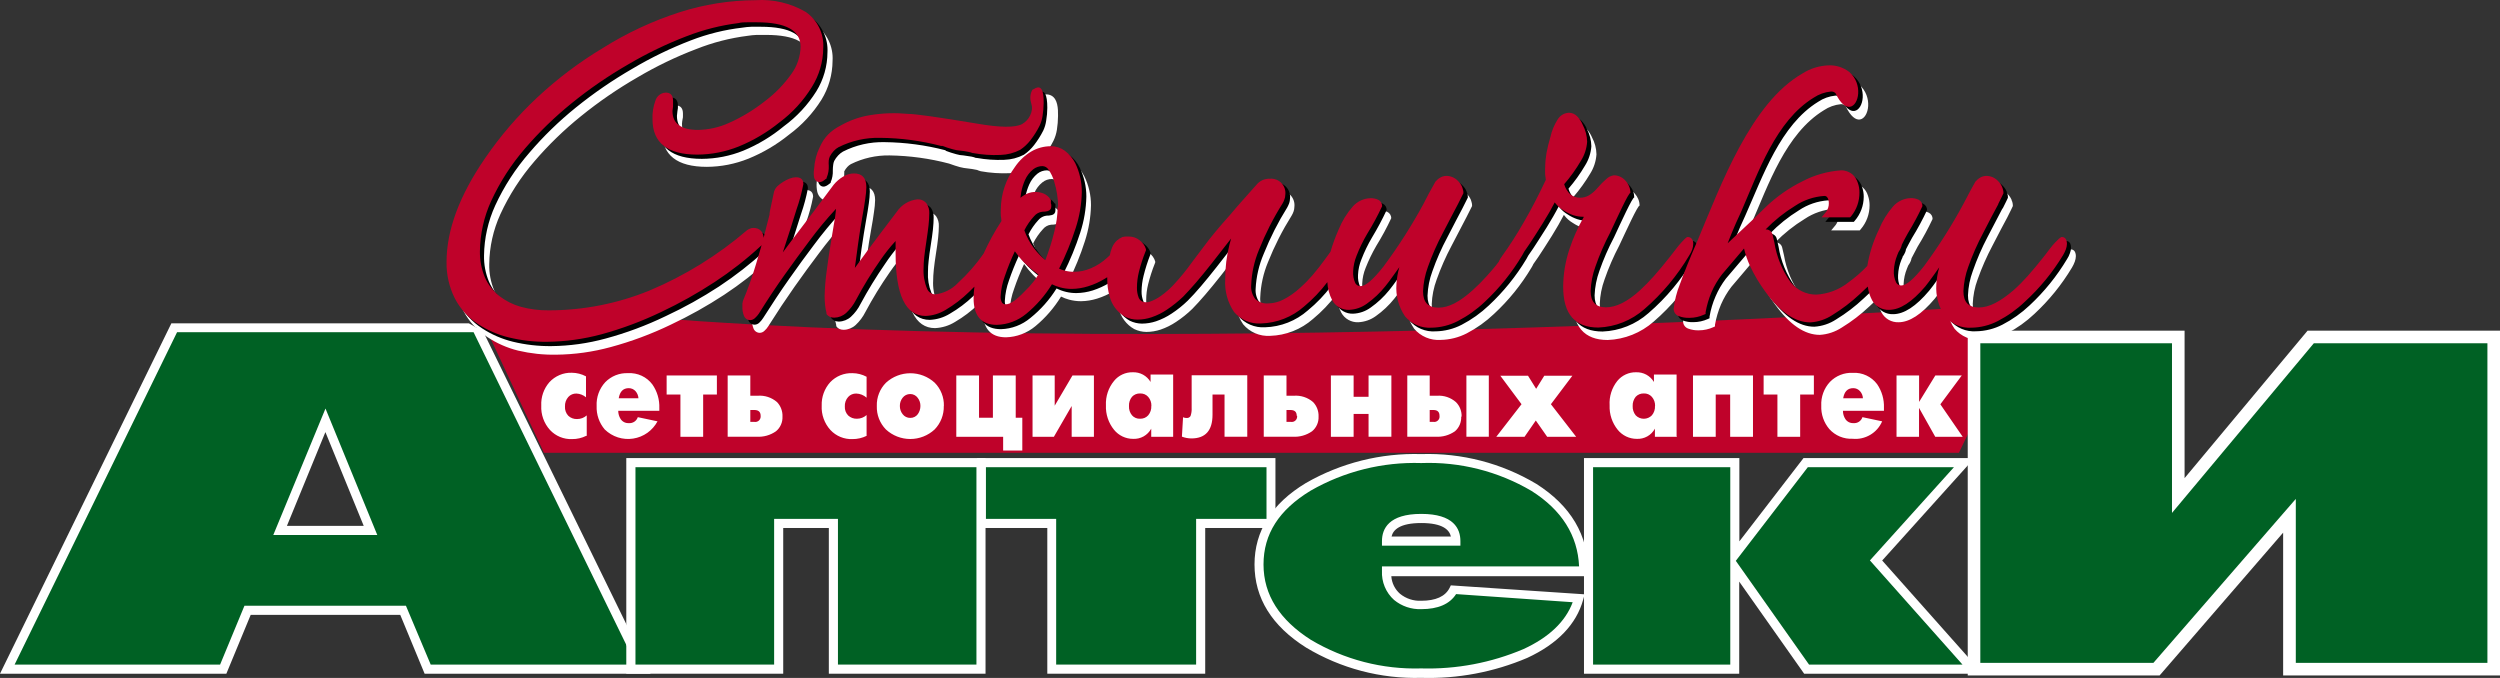 <svg width="118" height="32" viewBox="0 0 118 32" fill="none" xmlns="http://www.w3.org/2000/svg">
<rect x="0" y="0" width="118" height="32" fill="#333333" stroke="none"/>
<path fill-rule="evenodd" clip-rule="evenodd" d="M95.07 15.964L92.46 21.372H25.675L22.261 14.064L23.127 14.187C23.337 14.217 22.87 13.483 23.767 14.275C24.663 15.067 26.48 15.117 27.936 14.748C29.392 14.379 28.128 14.767 28.223 14.775C53.17 17.152 92.87 14.502 92.87 14.502L95.07 15.964Z" fill="#BF022A"/>
<path fill-rule="evenodd" clip-rule="evenodd" d="M92.632 20.617H91.344L90.578 19.252V20.617H89.516V17.721H90.581V18.971L91.348 17.721H92.597L91.585 19.083L92.643 20.621L92.632 20.617ZM87.93 18.798C87.925 18.675 87.877 18.558 87.796 18.467C87.756 18.421 87.706 18.384 87.651 18.358C87.595 18.333 87.535 18.32 87.474 18.321C87.209 18.321 87.052 18.479 86.998 18.798H87.93ZM88.922 19.39H86.987C86.986 19.527 87.025 19.66 87.098 19.775C87.139 19.839 87.196 19.89 87.263 19.925C87.331 19.959 87.406 19.975 87.481 19.971C87.573 19.98 87.666 19.957 87.743 19.906C87.821 19.855 87.878 19.779 87.907 19.69L88.838 19.887C88.722 20.154 88.525 20.379 88.274 20.526C88.023 20.674 87.732 20.739 87.443 20.71C87.238 20.72 87.034 20.684 86.844 20.606C86.655 20.527 86.485 20.408 86.347 20.256C86.084 19.949 85.947 19.553 85.964 19.148C85.954 18.943 85.985 18.738 86.056 18.545C86.126 18.352 86.234 18.175 86.374 18.025C86.513 17.882 86.681 17.769 86.867 17.696C87.052 17.622 87.251 17.589 87.451 17.598C87.671 17.585 87.892 17.628 88.092 17.721C88.293 17.814 88.467 17.956 88.6 18.133C88.824 18.46 88.937 18.851 88.922 19.248V19.375V19.39ZM85.615 18.621H84.968V20.617H83.894V18.621H83.243V17.721H85.615V18.621ZM82.741 20.617H81.664V18.621H80.982V20.617H79.909V17.721H82.741V20.617ZM78.12 19.163C78.126 19.006 78.073 18.852 77.97 18.733C77.922 18.679 77.863 18.636 77.797 18.608C77.731 18.58 77.659 18.567 77.587 18.571C77.516 18.568 77.444 18.581 77.378 18.608C77.312 18.635 77.253 18.677 77.204 18.729C77.106 18.853 77.055 19.009 77.062 19.167C77.055 19.325 77.106 19.479 77.204 19.602C77.253 19.654 77.313 19.695 77.379 19.723C77.445 19.751 77.515 19.765 77.587 19.765C77.659 19.765 77.729 19.751 77.795 19.723C77.861 19.695 77.921 19.654 77.97 19.602C78.072 19.479 78.124 19.323 78.116 19.163H78.12ZM79.15 20.617H78.112V20.233C78.029 20.387 77.903 20.514 77.751 20.599C77.598 20.684 77.424 20.724 77.25 20.714C77.079 20.714 76.91 20.675 76.755 20.601C76.601 20.527 76.465 20.42 76.357 20.287C76.093 19.962 75.957 19.551 75.974 19.133C75.948 18.716 76.078 18.305 76.338 17.979C76.445 17.848 76.58 17.744 76.734 17.673C76.887 17.602 77.054 17.567 77.223 17.571C77.391 17.565 77.558 17.604 77.707 17.684C77.855 17.765 77.979 17.884 78.066 18.029V17.679H79.135V20.575L79.15 20.617ZM74.36 20.617H73.027L72.49 19.848L71.958 20.617H70.624L71.816 19.079L70.816 17.736H72.123L72.506 18.352L72.889 17.736H74.215L73.203 19.079L74.395 20.617H74.36ZM67.945 19.625C67.945 19.444 67.85 19.352 67.658 19.352H67.482V19.913H67.658C67.697 19.919 67.737 19.916 67.775 19.904C67.812 19.891 67.846 19.87 67.874 19.842C67.902 19.814 67.923 19.78 67.936 19.742C67.948 19.704 67.951 19.664 67.945 19.625ZM68.969 19.663C68.975 19.794 68.952 19.924 68.901 20.044C68.85 20.164 68.772 20.271 68.674 20.356C68.406 20.543 68.083 20.634 67.758 20.613H66.424V17.721H67.482V18.679H67.827C67.988 18.667 68.15 18.688 68.303 18.739C68.456 18.791 68.598 18.872 68.72 18.979C68.81 19.069 68.88 19.176 68.926 19.295C68.972 19.413 68.993 19.54 68.988 19.667L68.969 19.663ZM70.272 20.613H69.214V17.721H70.272V20.617V20.613ZM65.673 20.613H64.596V19.537H63.891V20.617H62.818V17.721H63.891V18.729H64.596V17.721H65.673V20.617V20.613ZM61.205 19.625C61.205 19.444 61.109 19.352 60.91 19.352H60.722V19.913H60.929C60.969 19.92 61.009 19.917 61.047 19.905C61.085 19.893 61.12 19.872 61.149 19.844C61.178 19.816 61.199 19.781 61.212 19.743C61.225 19.705 61.229 19.665 61.224 19.625H61.205ZM62.236 19.663C62.242 19.795 62.218 19.926 62.164 20.046C62.111 20.166 62.031 20.273 61.929 20.356C61.662 20.543 61.339 20.634 61.013 20.613H59.649V17.721H60.722V18.679H61.063C61.228 18.666 61.394 18.685 61.551 18.737C61.708 18.788 61.854 18.87 61.979 18.979C62.066 19.07 62.134 19.178 62.178 19.297C62.222 19.415 62.242 19.541 62.236 19.667V19.663ZM58.871 20.613H57.798V18.621H57.231V19.575C57.231 20.321 56.898 20.694 56.231 20.694C56.079 20.692 55.929 20.664 55.786 20.61L55.84 19.694C55.894 19.719 55.953 19.731 56.013 19.729C56.048 19.732 56.084 19.725 56.116 19.709C56.148 19.692 56.174 19.667 56.193 19.637C56.236 19.513 56.254 19.383 56.246 19.252V17.713H58.871V20.61V20.613ZM54.346 19.163C54.352 19.006 54.299 18.852 54.196 18.733C54.148 18.679 54.089 18.636 54.023 18.608C53.956 18.581 53.885 18.568 53.813 18.571C53.742 18.568 53.67 18.581 53.604 18.608C53.538 18.635 53.478 18.676 53.43 18.729C53.33 18.852 53.279 19.009 53.288 19.167C53.279 19.325 53.33 19.48 53.43 19.602C53.477 19.657 53.536 19.699 53.603 19.727C53.669 19.755 53.741 19.768 53.813 19.764C53.885 19.766 53.956 19.753 54.023 19.726C54.089 19.698 54.148 19.655 54.196 19.602C54.298 19.479 54.35 19.323 54.342 19.163H54.346ZM55.373 20.617H54.338V20.233C54.255 20.387 54.129 20.514 53.977 20.599C53.824 20.684 53.65 20.724 53.476 20.714C53.305 20.714 53.136 20.675 52.981 20.601C52.827 20.527 52.691 20.42 52.583 20.287C52.319 19.962 52.183 19.551 52.2 19.133C52.18 18.714 52.316 18.302 52.583 17.979C52.689 17.848 52.824 17.743 52.977 17.673C53.129 17.602 53.296 17.567 53.464 17.571C53.633 17.564 53.8 17.603 53.949 17.683C54.097 17.764 54.221 17.883 54.307 18.029V17.679H55.373V20.575V20.617ZM51.629 20.617H50.583V19.163L49.743 20.617H48.736V17.721H49.782V19.148L50.621 17.721H51.633V20.617H51.629ZM48.253 21.264H47.348V20.617H45.137V17.721H46.21V19.717H46.865V17.721H47.942V19.717H48.253V21.256V21.264ZM43.444 19.163C43.447 19.024 43.402 18.889 43.317 18.779C43.276 18.722 43.223 18.676 43.161 18.645C43.099 18.613 43.03 18.597 42.961 18.598C42.891 18.598 42.822 18.614 42.759 18.645C42.696 18.677 42.642 18.722 42.6 18.779C42.515 18.889 42.47 19.024 42.474 19.163C42.472 19.303 42.518 19.439 42.604 19.548C42.646 19.604 42.7 19.65 42.763 19.68C42.826 19.711 42.895 19.727 42.965 19.725C43.034 19.727 43.102 19.711 43.164 19.68C43.226 19.65 43.28 19.604 43.321 19.548C43.401 19.436 43.444 19.302 43.444 19.163ZM44.547 19.163C44.552 19.368 44.516 19.571 44.442 19.761C44.367 19.951 44.256 20.125 44.114 20.271C43.801 20.561 43.39 20.721 42.965 20.721C42.539 20.721 42.128 20.561 41.815 20.271C41.672 20.125 41.561 19.952 41.487 19.762C41.413 19.571 41.379 19.368 41.386 19.163C41.379 18.96 41.414 18.758 41.489 18.569C41.563 18.379 41.675 18.207 41.819 18.064C42.133 17.776 42.543 17.617 42.968 17.617C43.394 17.617 43.803 17.776 44.118 18.064C44.261 18.208 44.373 18.38 44.447 18.569C44.522 18.758 44.557 18.96 44.551 19.163H44.547ZM40.914 20.567C40.704 20.673 40.471 20.727 40.236 20.725C40.043 20.733 39.85 20.698 39.671 20.625C39.492 20.551 39.33 20.44 39.198 20.298C39.056 20.143 38.947 19.961 38.876 19.763C38.804 19.565 38.773 19.355 38.784 19.144C38.77 18.738 38.914 18.342 39.186 18.04C39.321 17.898 39.484 17.787 39.665 17.713C39.846 17.64 40.041 17.606 40.236 17.613C40.469 17.615 40.697 17.673 40.903 17.783V18.771C40.769 18.65 40.596 18.581 40.416 18.575C40.344 18.573 40.273 18.586 40.207 18.614C40.141 18.642 40.081 18.683 40.033 18.737C39.978 18.797 39.937 18.869 39.91 18.946C39.883 19.023 39.871 19.105 39.876 19.187C39.872 19.264 39.883 19.342 39.91 19.415C39.938 19.487 39.979 19.554 40.033 19.61C40.088 19.661 40.152 19.701 40.223 19.728C40.293 19.754 40.368 19.766 40.443 19.764C40.612 19.766 40.777 19.704 40.903 19.59V20.567H40.914ZM35.902 19.625C35.902 19.444 35.802 19.352 35.607 19.352H35.415V19.913H35.607C35.647 19.92 35.687 19.917 35.725 19.905C35.763 19.893 35.798 19.872 35.827 19.844C35.855 19.816 35.877 19.781 35.89 19.743C35.903 19.705 35.907 19.665 35.902 19.625ZM36.933 19.663C36.939 19.795 36.915 19.926 36.861 20.046C36.808 20.166 36.728 20.273 36.626 20.356C36.359 20.543 36.036 20.634 35.71 20.613H34.346V17.721H35.415V18.679H35.756C35.922 18.665 36.088 18.685 36.246 18.736C36.404 18.788 36.55 18.87 36.676 18.979C36.763 19.07 36.831 19.178 36.875 19.297C36.919 19.415 36.939 19.541 36.933 19.667V19.663ZM33.837 18.621H33.189V20.617H32.116V18.621H31.465V17.721H33.837V18.621ZM30.135 18.798C30.127 18.676 30.08 18.56 30.001 18.467C29.961 18.421 29.911 18.384 29.856 18.359C29.8 18.334 29.74 18.321 29.679 18.321C29.414 18.321 29.257 18.479 29.204 18.798H30.135ZM31.127 19.39H29.181C29.18 19.527 29.219 19.66 29.292 19.775C29.333 19.839 29.39 19.89 29.457 19.925C29.524 19.959 29.599 19.975 29.675 19.971C29.768 19.98 29.861 19.957 29.939 19.906C30.017 19.855 30.075 19.779 30.104 19.69L31.035 19.887C30.919 20.102 30.755 20.288 30.556 20.43C30.356 20.571 30.127 20.664 29.885 20.701C29.644 20.739 29.397 20.719 29.165 20.645C28.932 20.57 28.72 20.442 28.544 20.271C28.282 19.964 28.145 19.568 28.161 19.163C28.151 18.959 28.182 18.754 28.251 18.561C28.321 18.368 28.429 18.191 28.567 18.04C28.707 17.897 28.875 17.785 29.06 17.711C29.246 17.638 29.445 17.604 29.644 17.613C29.865 17.6 30.086 17.642 30.286 17.735C30.487 17.828 30.662 17.97 30.794 18.148C31.021 18.474 31.135 18.866 31.12 19.264V19.39H31.127ZM27.678 20.567C27.468 20.674 27.236 20.728 27 20.725C26.807 20.733 26.614 20.698 26.435 20.625C26.256 20.551 26.094 20.44 25.962 20.298C25.82 20.143 25.711 19.961 25.64 19.763C25.569 19.565 25.537 19.355 25.548 19.144C25.528 18.74 25.666 18.345 25.931 18.04C26.065 17.893 26.23 17.778 26.413 17.701C26.596 17.623 26.794 17.587 26.992 17.594C27.225 17.596 27.454 17.654 27.659 17.764V18.752C27.532 18.645 27.373 18.583 27.207 18.575C27.135 18.573 27.064 18.586 26.998 18.614C26.932 18.642 26.872 18.683 26.824 18.737C26.715 18.86 26.659 19.022 26.667 19.187C26.661 19.267 26.673 19.347 26.7 19.422C26.727 19.498 26.769 19.567 26.824 19.625C26.879 19.677 26.943 19.717 27.014 19.743C27.084 19.769 27.159 19.782 27.234 19.779C27.404 19.781 27.568 19.72 27.694 19.606V20.583L27.678 20.567Z" fill="white"/>
<path d="M44.87 7.494C43.927 7.249 42.958 7.119 41.984 7.109C41.305 7.095 40.632 7.248 40.026 7.555C39.94 7.603 39.863 7.664 39.796 7.736C39.724 7.816 39.66 7.904 39.608 7.998C39.587 8.055 39.572 8.114 39.562 8.175C39.556 8.263 39.556 8.352 39.562 8.44C39.572 8.631 39.539 8.821 39.467 8.998V9.029L39.436 9.052L39.328 9.132C39.283 9.163 39.232 9.187 39.179 9.202C39.142 9.21 39.104 9.21 39.068 9.202C39.031 9.193 38.997 9.176 38.968 9.152C38.92 9.107 38.886 9.047 38.873 8.982C38.851 8.855 38.851 8.725 38.873 8.598C38.883 8.407 38.913 8.217 38.961 8.032C39.002 7.868 39.062 7.709 39.141 7.559C39.233 7.342 39.362 7.143 39.524 6.971C39.694 6.798 39.892 6.654 40.11 6.548C40.547 6.292 41.028 6.121 41.528 6.044C42.116 5.949 42.714 5.93 43.306 5.986C43.643 5.986 44.732 6.14 46.571 6.448C47.656 6.636 48.364 6.644 48.69 6.467C48.857 6.371 48.991 6.226 49.073 6.052C49.118 5.961 49.146 5.863 49.158 5.763C49.169 5.68 49.161 5.596 49.135 5.517C49.1 5.411 49.083 5.301 49.085 5.19C49.087 5.086 49.112 4.983 49.158 4.89L49.181 4.84L49.23 4.817L49.276 4.794C49.579 4.609 49.725 4.836 49.709 5.475C49.707 5.678 49.691 5.881 49.66 6.082C49.634 6.239 49.586 6.392 49.518 6.536C49.386 6.785 49.23 7.019 49.05 7.236C48.916 7.417 48.753 7.575 48.568 7.702C48.278 7.852 47.959 7.935 47.633 7.944C47.201 7.962 46.77 7.932 46.345 7.855H46.322H46.299C46.234 7.827 46.166 7.806 46.096 7.794C45.996 7.775 45.87 7.755 45.713 7.736C45.596 7.731 45.48 7.712 45.368 7.679C45.234 7.644 45.069 7.59 44.87 7.517V7.494Z" fill="white"/>
<path d="M39.086 9.486C38.967 9.487 38.851 9.443 38.761 9.363C38.669 9.284 38.605 9.178 38.577 9.06C38.543 8.906 38.533 8.747 38.55 8.59C38.563 8.384 38.595 8.179 38.646 7.979C38.693 7.793 38.761 7.614 38.849 7.444C38.954 7.203 39.102 6.982 39.286 6.794C39.476 6.6 39.698 6.439 39.941 6.317C40.402 6.048 40.909 5.865 41.435 5.779C42.045 5.681 42.664 5.66 43.279 5.717C43.608 5.717 44.689 5.871 46.555 6.179C47.892 6.409 48.349 6.309 48.502 6.225C48.621 6.161 48.716 6.059 48.774 5.936C48.807 5.873 48.829 5.804 48.839 5.733C48.849 5.688 48.849 5.642 48.839 5.598C48.795 5.464 48.774 5.323 48.778 5.183C48.781 5.038 48.815 4.897 48.877 4.767L48.9 4.717C48.928 4.666 48.971 4.624 49.023 4.598L49.115 4.552C49.188 4.496 49.277 4.463 49.368 4.457C49.46 4.451 49.552 4.472 49.632 4.517C49.92 4.679 49.946 5.113 49.939 5.475C49.937 5.694 49.919 5.912 49.885 6.129C49.857 6.307 49.803 6.481 49.724 6.644C49.593 6.902 49.438 7.147 49.261 7.375C49.108 7.573 48.924 7.744 48.716 7.883C48.387 8.061 48.021 8.161 47.647 8.175C47.194 8.194 46.741 8.163 46.294 8.083C46.26 8.076 46.227 8.066 46.195 8.052C46.146 8.027 46.092 8.012 46.038 8.006C45.946 7.986 45.827 7.967 45.685 7.952C45.556 7.941 45.428 7.919 45.302 7.886C45.164 7.848 44.995 7.794 44.796 7.721C43.88 7.479 42.938 7.35 41.991 7.336C41.356 7.324 40.728 7.466 40.159 7.748C40.098 7.783 40.042 7.827 39.995 7.879C39.937 7.941 39.888 8.011 39.849 8.086C39.849 8.086 39.849 8.113 39.849 8.175C39.844 8.249 39.844 8.324 39.849 8.398C39.86 8.63 39.818 8.861 39.726 9.075C39.702 9.123 39.668 9.167 39.627 9.202L39.493 9.306C39.414 9.363 39.326 9.405 39.232 9.429C39.188 9.457 39.138 9.477 39.086 9.486ZM39.086 8.921H39.109L39.186 8.86C39.234 8.727 39.255 8.585 39.247 8.444C39.246 8.341 39.254 8.238 39.27 8.136C39.281 8.054 39.303 7.974 39.336 7.898C39.398 7.773 39.478 7.658 39.573 7.556C39.658 7.463 39.758 7.385 39.868 7.325C40.513 6.996 41.229 6.831 41.953 6.844C42.95 6.849 43.942 6.978 44.907 7.229H44.934C45.122 7.298 45.283 7.348 45.413 7.383C45.503 7.41 45.595 7.427 45.689 7.433C45.832 7.446 45.974 7.468 46.114 7.498C46.202 7.513 46.288 7.538 46.371 7.571C46.77 7.646 47.176 7.675 47.582 7.656C47.867 7.647 48.147 7.577 48.402 7.448C48.558 7.342 48.696 7.212 48.812 7.063C48.959 6.865 49.087 6.654 49.195 6.433C49.252 6.311 49.291 6.181 49.31 6.048C49.31 5.975 49.333 5.894 49.341 5.806C49.318 5.994 49.251 6.174 49.145 6.331C49.039 6.488 48.897 6.618 48.732 6.709C48.349 6.925 47.609 6.929 46.432 6.709C45.367 6.502 44.291 6.349 43.21 6.252C42.632 6.196 42.05 6.214 41.478 6.306C41.009 6.378 40.558 6.537 40.148 6.775C39.952 6.872 39.775 7.002 39.623 7.159C39.48 7.307 39.364 7.479 39.282 7.667C39.21 7.805 39.155 7.951 39.117 8.102C39.073 8.271 39.046 8.443 39.037 8.617C39.021 8.714 39.021 8.813 39.037 8.91L39.086 8.921ZM49.337 5.052C49.317 5.102 49.307 5.155 49.306 5.209C49.305 5.291 49.318 5.371 49.345 5.448C49.377 5.551 49.39 5.659 49.383 5.767C49.383 5.679 49.383 5.583 49.383 5.483C49.394 5.334 49.382 5.185 49.349 5.04L49.337 5.052Z" fill="white"/>
<path d="M94.766 10.221C94.59 10.552 94.352 10.99 94.049 11.586C93.775 12.101 93.539 12.636 93.344 13.187C93.207 13.557 93.13 13.946 93.114 14.341C93.114 14.86 93.36 15.11 93.843 15.11C94.325 15.11 94.843 14.837 95.456 14.29C95.694 14.079 95.918 13.853 96.126 13.614C96.368 13.348 96.621 13.04 96.893 12.694C97.123 12.402 97.276 12.183 97.414 12.044C97.552 11.906 97.675 11.771 97.743 11.771C97.786 11.77 97.827 11.781 97.862 11.804C97.898 11.827 97.926 11.859 97.943 11.898C97.969 11.957 97.982 12.022 97.981 12.086C97.978 12.176 97.962 12.264 97.931 12.348C97.895 12.446 97.85 12.54 97.797 12.629C97.312 13.439 96.714 14.176 96.023 14.817C95.639 15.18 95.207 15.488 94.739 15.733C94.356 15.931 93.932 16.037 93.501 16.044C93.266 16.06 93.031 16.02 92.814 15.928C92.597 15.835 92.405 15.694 92.252 15.514C91.951 15.07 91.807 14.538 91.842 14.002C91.858 13.728 91.904 13.457 91.98 13.194L91.762 13.506C91.559 13.79 91.409 13.99 91.317 14.102C90.694 14.841 90.125 15.21 89.612 15.21C89.45 15.216 89.289 15.177 89.147 15.097C89.006 15.016 88.89 14.899 88.811 14.756C88.704 14.556 88.635 14.338 88.608 14.114C88.481 14.233 88.351 14.352 88.225 14.471C87.829 14.845 87.397 15.176 86.933 15.46C86.623 15.663 86.265 15.783 85.895 15.806C85.177 15.806 84.472 15.326 83.78 14.367C83.493 13.985 83.246 13.574 83.044 13.14C82.922 12.875 82.827 12.598 82.76 12.313L82.343 12.806L81.722 13.537C81.525 13.794 81.36 14.074 81.231 14.371C81.101 14.678 81.006 14.998 80.948 15.325V15.406L80.875 15.441C80.768 15.49 80.656 15.527 80.541 15.552C80.427 15.578 80.31 15.591 80.193 15.591C80.019 15.598 79.846 15.571 79.683 15.51C79.612 15.485 79.55 15.438 79.507 15.376C79.463 15.314 79.441 15.239 79.442 15.164C79.484 14.767 79.582 14.379 79.733 14.01C79.925 13.475 80.208 12.771 80.584 11.906C81.733 9.294 83.117 5.463 85.538 4.052C85.904 3.824 86.323 3.698 86.753 3.686C87.115 3.665 87.471 3.775 87.757 3.998C88.409 4.563 88.217 5.575 87.788 5.64C87.593 5.671 87.347 5.502 87.11 5.002C87.081 4.972 87.046 4.949 87.008 4.934C86.97 4.92 86.928 4.914 86.887 4.917C86.6 4.945 86.323 5.044 86.083 5.206C84.289 6.306 83.469 8.71 82.653 10.59C82.481 10.952 82.323 11.31 82.182 11.66C82.124 11.798 82.07 11.94 82.017 12.079L82.691 11.444C83.032 11.129 83.373 10.813 83.818 10.363C84.331 9.876 84.915 9.47 85.55 9.16C86.117 8.864 86.737 8.689 87.374 8.644C87.577 8.64 87.774 8.713 87.926 8.848C88.04 8.952 88.123 9.085 88.167 9.233C88.22 9.381 88.246 9.537 88.244 9.694C88.244 10.108 88.096 10.508 87.826 10.821L87.78 10.875H86.431L86.646 10.617C86.733 10.498 86.779 10.354 86.776 10.206C86.779 10.14 86.768 10.075 86.746 10.013C86.731 9.968 86.706 9.928 86.673 9.894C86.643 9.872 86.607 9.86 86.569 9.86C86.074 9.893 85.595 10.056 85.182 10.333C84.675 10.643 84.208 11.015 83.791 11.44C83.87 11.435 83.947 11.46 84.008 11.509C84.07 11.558 84.111 11.628 84.124 11.706L84.205 12.056C84.318 12.732 84.587 13.372 84.99 13.925C85.134 14.109 85.317 14.257 85.526 14.359C85.736 14.461 85.965 14.514 86.198 14.514C86.756 14.485 87.292 14.282 87.73 13.933C88.047 13.702 88.343 13.445 88.616 13.164C88.711 12.566 88.895 11.986 89.164 11.444C89.326 11.043 89.555 10.672 89.842 10.348C89.943 10.232 90.067 10.137 90.206 10.071C90.345 10.005 90.497 9.968 90.65 9.963C90.782 9.954 90.914 9.979 91.034 10.037C91.09 10.063 91.138 10.105 91.171 10.159C91.203 10.212 91.22 10.274 91.218 10.336C91.008 10.784 90.772 11.22 90.513 11.64C90.405 11.836 90.305 12.025 90.225 12.187C90.217 12.233 90.204 12.278 90.187 12.321C90.163 12.384 90.131 12.444 90.091 12.498L90.068 12.533C90.045 12.583 90.03 12.629 90.01 12.675C89.915 12.907 89.86 13.155 89.85 13.406C89.836 13.6 89.873 13.795 89.957 13.971C89.981 14.014 90.017 14.049 90.061 14.073C90.104 14.097 90.153 14.108 90.202 14.106C90.436 14.106 90.796 13.798 91.279 13.187C91.961 12.245 92.576 11.255 93.118 10.225C93.187 10.094 93.264 9.944 93.356 9.775C93.448 9.606 93.559 9.39 93.682 9.175C93.75 9.095 93.831 9.029 93.923 8.979C94.008 8.93 94.105 8.905 94.203 8.906C94.308 8.907 94.411 8.93 94.506 8.973C94.602 9.016 94.688 9.078 94.758 9.156C94.836 9.232 94.898 9.322 94.942 9.421C94.942 9.456 94.969 9.494 94.981 9.529C94.999 9.593 95.008 9.659 95.007 9.725C95.007 9.725 94.862 10.037 94.751 10.248L94.766 10.221ZM39.297 2.871C39.293 3.52 39.112 4.156 38.772 4.709C38.368 5.351 37.849 5.91 37.239 6.359C36.659 6.828 36.014 7.209 35.323 7.49C34.7 7.74 34.036 7.871 33.365 7.875C31.955 7.875 31.25 7.32 31.25 6.209C31.237 5.912 31.282 5.616 31.384 5.336C31.42 5.23 31.488 5.138 31.579 5.073C31.669 5.008 31.778 4.974 31.89 4.975C32.12 4.975 32.235 5.109 32.235 5.359C32.238 5.399 32.238 5.439 32.235 5.479C32.235 5.521 32.235 5.571 32.216 5.629C32.202 5.7 32.193 5.772 32.189 5.844C32.189 6.44 32.595 6.736 33.4 6.736C33.902 6.725 34.398 6.613 34.856 6.406C35.441 6.137 35.992 5.797 36.496 5.394C37.002 5.026 37.444 4.578 37.807 4.067C38.071 3.697 38.218 3.256 38.228 2.802C38.228 2.032 37.538 1.648 36.159 1.648C36.009 1.648 35.86 1.648 35.722 1.648C35.584 1.648 35.438 1.671 35.293 1.69C34.458 1.795 33.641 2.005 32.859 2.317C31.903 2.681 30.978 3.127 30.096 3.648C29.155 4.19 28.258 4.806 27.414 5.49C26.622 6.129 25.889 6.84 25.226 7.613C24.576 8.364 24.036 9.203 23.62 10.106C23.282 10.846 23.102 11.649 23.092 12.463C23.082 12.889 23.161 13.313 23.325 13.706C23.48 14.058 23.719 14.366 24.023 14.602C24.318 14.832 24.655 15.002 25.015 15.102C25.447 15.219 25.894 15.274 26.341 15.267C27.971 15.265 29.585 14.945 31.093 14.325C32.763 13.622 34.314 12.663 35.691 11.483C35.735 11.447 35.784 11.418 35.837 11.398C35.895 11.372 35.957 11.357 36.021 11.356C36.087 11.352 36.154 11.363 36.216 11.387C36.278 11.411 36.334 11.447 36.381 11.494C36.459 11.585 36.501 11.701 36.5 11.821C36.592 11.479 36.688 11.113 36.78 10.733C36.8 10.602 36.827 10.448 36.86 10.271C36.895 10.094 36.941 9.886 36.994 9.648C37.023 9.551 37.077 9.463 37.151 9.394C37.233 9.31 37.326 9.238 37.427 9.179C37.527 9.117 37.632 9.066 37.742 9.025C37.834 8.988 37.933 8.969 38.033 8.967C38.263 8.967 38.378 9.075 38.378 9.286C38.301 9.696 38.192 10.098 38.052 10.49C37.896 11.003 37.681 11.678 37.408 12.514L37.791 11.971L38.799 10.621L39.765 9.329C39.893 9.176 40.046 9.046 40.217 8.944C40.369 8.853 40.542 8.804 40.719 8.802C41.102 8.802 41.305 9.017 41.305 9.444C41.301 9.626 41.284 9.807 41.255 9.986C41.225 10.217 41.179 10.51 41.114 10.86C41.048 11.21 40.987 11.629 40.914 12.133C40.865 12.467 40.815 12.844 40.761 13.26L41.386 12.41C41.777 11.884 42.235 11.275 42.761 10.583C42.873 10.419 43.021 10.282 43.193 10.183C43.364 10.084 43.556 10.024 43.754 10.01C43.834 10.006 43.915 10.021 43.989 10.053C44.062 10.086 44.128 10.136 44.179 10.198C44.276 10.339 44.323 10.508 44.313 10.679C44.313 10.825 44.302 11.01 44.279 11.233C44.256 11.444 44.221 11.698 44.175 11.983C44.13 12.267 44.099 12.506 44.076 12.721C44.053 12.937 44.045 13.106 44.045 13.24C44.025 13.574 44.081 13.909 44.21 14.217C44.242 14.293 44.295 14.358 44.363 14.405C44.431 14.451 44.511 14.477 44.593 14.479C44.996 14.433 45.371 14.246 45.651 13.952C46.103 13.54 46.508 13.078 46.858 12.575C47.098 12.04 47.38 11.526 47.701 11.037C47.701 10.952 47.678 10.867 47.67 10.787C47.665 10.683 47.665 10.579 47.67 10.475C47.681 9.763 47.915 9.072 48.341 8.502C48.54 8.204 48.802 7.954 49.107 7.767C49.394 7.601 49.719 7.515 50.05 7.517C50.284 7.515 50.513 7.589 50.701 7.729C50.904 7.891 51.069 8.095 51.184 8.329C51.389 8.752 51.495 9.216 51.495 9.686C51.482 10.263 51.385 10.834 51.207 11.383C50.997 12.044 50.734 12.687 50.422 13.306C50.505 13.346 50.592 13.379 50.682 13.402C50.826 13.44 50.974 13.458 51.123 13.456C51.397 13.456 51.668 13.401 51.92 13.294C52.201 13.173 52.46 13.005 52.686 12.798L52.813 12.683C52.836 12.551 52.872 12.423 52.92 12.298C52.969 12.174 53.045 12.062 53.142 11.971C53.221 11.9 53.31 11.843 53.407 11.802C53.5 11.761 53.6 11.74 53.702 11.74C53.894 11.739 54.081 11.804 54.231 11.925C54.3 11.979 54.362 12.042 54.415 12.114C54.464 12.182 54.502 12.259 54.526 12.34V12.39L54.507 12.44C54.38 12.758 54.275 13.085 54.192 13.417C54.132 13.66 54.101 13.909 54.1 14.16C54.096 14.322 54.125 14.482 54.185 14.633C54.202 14.675 54.228 14.713 54.26 14.746C54.292 14.778 54.33 14.804 54.373 14.821C54.481 14.855 54.597 14.855 54.706 14.821C54.894 14.753 55.072 14.658 55.235 14.54C55.475 14.368 55.697 14.169 55.894 13.948C56.168 13.65 56.424 13.335 56.66 13.006L56.894 12.69L57.277 12.187C57.427 11.979 57.603 11.752 57.81 11.506C58.013 11.26 58.243 10.994 58.503 10.706L58.768 10.394L59.017 10.11L59.779 9.24C59.919 9.096 60.108 9.012 60.308 9.006H60.366C60.467 8.997 60.569 9.012 60.663 9.048C60.758 9.084 60.844 9.141 60.913 9.215C60.983 9.289 61.036 9.378 61.067 9.475C61.098 9.571 61.107 9.674 61.094 9.775C61.093 9.843 61.081 9.91 61.059 9.975C61.035 10.046 61.003 10.114 60.964 10.179C60.527 10.876 60.154 11.611 59.849 12.375C59.63 12.9 59.507 13.46 59.484 14.029C59.465 14.265 59.535 14.5 59.68 14.687C59.763 14.761 59.86 14.817 59.966 14.852C60.071 14.887 60.182 14.9 60.293 14.89C60.54 14.886 60.782 14.826 61.002 14.713C61.292 14.565 61.559 14.376 61.795 14.152C62.006 13.963 62.205 13.76 62.389 13.544C62.596 13.306 62.811 13.033 63.029 12.725L63.228 12.456C63.33 12.098 63.459 11.748 63.612 11.41C63.774 11.009 64.002 10.639 64.286 10.313C64.389 10.198 64.514 10.104 64.653 10.038C64.793 9.972 64.944 9.935 65.098 9.929C65.23 9.921 65.362 9.946 65.482 10.002C65.538 10.028 65.586 10.071 65.618 10.124C65.651 10.177 65.668 10.239 65.665 10.302C65.456 10.75 65.22 11.185 64.96 11.606C64.767 11.939 64.599 12.286 64.458 12.644C64.363 12.877 64.308 13.124 64.297 13.375C64.284 13.57 64.32 13.765 64.405 13.94C64.429 13.983 64.465 14.019 64.509 14.042C64.552 14.066 64.601 14.077 64.65 14.075C64.884 14.075 65.244 13.767 65.727 13.156C66.419 12.225 67.043 11.245 67.597 10.225L67.831 9.775L68.16 9.175C68.228 9.095 68.31 9.029 68.402 8.979C68.487 8.93 68.583 8.905 68.681 8.906C68.786 8.907 68.889 8.93 68.985 8.973C69.081 9.016 69.166 9.078 69.237 9.156C69.314 9.232 69.377 9.322 69.421 9.421C69.436 9.456 69.447 9.492 69.455 9.529C69.477 9.592 69.487 9.658 69.482 9.725C69.425 9.829 69.394 9.91 69.225 10.236L68.513 11.602C68.238 12.117 68.003 12.652 67.808 13.202C67.671 13.572 67.593 13.961 67.578 14.356C67.578 14.875 67.819 15.125 68.306 15.125C68.793 15.125 69.306 14.852 69.919 14.306C70.157 14.095 70.381 13.869 70.59 13.629C70.77 13.429 70.973 13.206 71.153 12.96C71.162 12.944 71.168 12.927 71.172 12.91C71.204 12.841 71.244 12.777 71.291 12.717C71.669 12.198 72.017 11.657 72.333 11.098C72.678 10.501 73.024 9.835 73.372 9.102C73.372 9.029 73.349 8.952 73.341 8.867C73.335 8.754 73.335 8.641 73.341 8.529C73.344 8.297 73.365 8.065 73.406 7.836C73.451 7.576 73.513 7.319 73.59 7.067C73.664 6.772 73.789 6.492 73.958 6.24C74.014 6.146 74.092 6.067 74.186 6.011C74.279 5.954 74.385 5.922 74.495 5.917C74.566 5.918 74.637 5.933 74.703 5.961C74.769 5.989 74.828 6.031 74.878 6.083C74.993 6.2 75.084 6.338 75.146 6.49C75.277 6.735 75.348 7.008 75.353 7.286C75.331 7.609 75.23 7.921 75.058 8.194C74.827 8.582 74.563 8.949 74.269 9.29C74.321 9.469 74.419 9.63 74.552 9.76C74.684 9.875 74.856 9.936 75.031 9.929C75.172 9.926 75.311 9.888 75.433 9.817C75.593 9.723 75.736 9.602 75.855 9.46C75.977 9.311 76.112 9.174 76.257 9.048C76.354 8.955 76.477 8.896 76.61 8.879C76.714 8.879 76.817 8.902 76.911 8.946C77.006 8.99 77.09 9.053 77.158 9.133C77.229 9.21 77.286 9.3 77.326 9.398C77.368 9.497 77.389 9.603 77.388 9.71C77.315 9.663 76.744 10.921 76.43 11.586C76.159 12.101 75.927 12.636 75.736 13.187C75.6 13.557 75.523 13.946 75.51 14.341C75.51 14.86 75.751 15.11 76.234 15.11C76.717 15.11 77.234 14.837 77.848 14.29C78.079 14.076 78.299 13.85 78.507 13.614C78.748 13.348 79.005 13.04 79.273 12.694C79.499 12.406 79.656 12.19 79.787 12.048C79.917 11.906 80.036 11.771 80.097 11.771C80.139 11.77 80.18 11.78 80.217 11.799C80.254 11.819 80.285 11.847 80.308 11.883C80.345 11.945 80.364 12.018 80.361 12.09C80.359 12.185 80.343 12.278 80.312 12.367C80.278 12.463 80.232 12.553 80.174 12.637C79.61 13.594 78.894 14.453 78.055 15.179C77.451 15.711 76.684 16.018 75.882 16.048C74.778 16.048 74.222 15.41 74.222 14.125C74.226 13.525 74.325 12.929 74.514 12.36C74.691 11.825 74.921 11.31 75.2 10.821H75.157C74.999 10.82 74.841 10.794 74.69 10.744C74.531 10.692 74.381 10.618 74.242 10.525C74.084 10.434 73.946 10.312 73.835 10.167L73.816 10.14C73.743 10.283 73.655 10.44 73.559 10.613C73.372 10.937 73.146 11.306 72.877 11.717C72.694 12.006 72.525 12.256 72.375 12.463C72.35 12.521 72.32 12.576 72.287 12.629C71.805 13.44 71.208 14.177 70.517 14.817C70.134 15.181 69.702 15.489 69.233 15.733C68.85 15.93 68.426 16.037 67.995 16.044C67.76 16.06 67.525 16.02 67.308 15.928C67.091 15.836 66.898 15.694 66.746 15.514C66.445 15.07 66.3 14.538 66.336 14.002C66.352 13.728 66.398 13.457 66.474 13.194L66.252 13.506C66.049 13.79 65.903 13.99 65.807 14.102C65.557 14.414 65.264 14.69 64.937 14.921C64.694 15.097 64.405 15.197 64.106 15.21C63.943 15.216 63.782 15.176 63.64 15.095C63.499 15.015 63.383 14.896 63.305 14.752C63.167 14.489 63.089 14.199 63.075 13.902C62.753 14.329 62.383 14.716 61.971 15.056C61.41 15.549 60.694 15.831 59.948 15.852C59.708 15.867 59.468 15.826 59.247 15.731C59.026 15.636 58.83 15.491 58.676 15.306C58.371 14.853 58.224 14.312 58.258 13.767C58.256 13.211 58.325 12.656 58.461 12.117C58.484 12.021 58.511 11.929 58.538 11.833L58.458 11.94L57.63 13.002C57.358 13.348 57.109 13.648 56.886 13.91C56.664 14.171 56.453 14.398 56.277 14.579C56.042 14.808 55.785 15.014 55.511 15.194C55.285 15.346 55.04 15.468 54.782 15.556C54.567 15.627 54.342 15.665 54.116 15.667C53.915 15.666 53.718 15.62 53.537 15.533C53.352 15.43 53.192 15.289 53.065 15.119C52.938 14.949 52.848 14.755 52.801 14.548C52.724 14.287 52.687 14.016 52.69 13.744V13.664L52.575 13.737C52.327 13.887 52.062 14.007 51.786 14.094C51.538 14.172 51.279 14.214 51.02 14.217C50.832 14.217 50.645 14.192 50.464 14.144C50.331 14.109 50.203 14.06 50.081 13.998C49.757 14.527 49.349 14.999 48.873 15.394C48.482 15.721 47.992 15.907 47.483 15.921C46.751 15.921 46.386 15.498 46.386 14.66C46.386 14.477 46.399 14.294 46.425 14.114L46.172 14.367C45.842 14.685 45.475 14.963 45.08 15.194C44.794 15.372 44.469 15.472 44.133 15.487C43.188 15.487 42.715 14.499 42.715 12.525C42.715 12.394 42.715 12.24 42.715 12.063V11.948C42.454 12.232 42.214 12.534 41.995 12.852C41.575 13.454 41.191 14.081 40.845 14.729C40.73 14.959 40.574 15.166 40.386 15.341C40.232 15.482 40.031 15.563 39.822 15.567C39.751 15.568 39.681 15.554 39.615 15.525C39.556 15.495 39.506 15.45 39.47 15.394V15.371V15.341C39.438 15.222 39.416 15.101 39.405 14.979C39.389 14.836 39.381 14.692 39.382 14.548C39.39 14.171 39.421 13.795 39.474 13.421C39.531 12.948 39.615 12.364 39.734 11.667C39.795 11.325 39.841 11.04 39.876 10.813C39.899 10.652 39.91 10.525 39.918 10.429C39.467 10.919 39.043 11.432 38.646 11.967C38.281 12.449 37.897 12.975 37.496 13.544C37.095 14.114 36.685 14.73 36.266 15.394C36.218 15.473 36.159 15.544 36.09 15.606C36.031 15.669 35.95 15.706 35.864 15.71C35.797 15.71 35.732 15.69 35.678 15.651C35.623 15.612 35.583 15.557 35.561 15.494C35.509 15.358 35.486 15.213 35.492 15.067C35.492 15.017 35.492 14.971 35.492 14.925C35.499 14.884 35.508 14.842 35.519 14.802C35.754 14.233 35.96 13.653 36.136 13.063C36.224 12.779 36.312 12.471 36.404 12.148L36.339 12.229C35.665 12.847 34.944 13.41 34.181 13.914C33.375 14.443 32.532 14.914 31.66 15.325C30.748 15.765 29.798 16.119 28.82 16.383C27.983 16.612 27.121 16.732 26.253 16.741C25.647 16.752 25.042 16.687 24.452 16.548C23.932 16.419 23.438 16.2 22.992 15.902C22.518 15.597 22.133 15.172 21.873 14.671C21.611 14.142 21.48 13.558 21.49 12.967C21.49 11.465 22.098 9.829 23.314 8.059C24.026 7.019 24.85 6.059 25.77 5.198C26.718 4.323 27.755 3.549 28.863 2.89C30.004 2.163 31.232 1.582 32.518 1.163C33.679 0.794 34.888 0.603 36.105 0.598C36.932 0.546 37.755 0.743 38.469 1.163C38.742 1.351 38.962 1.607 39.107 1.906C39.252 2.204 39.318 2.535 39.297 2.867V2.871ZM49.452 13.56C49.206 13.389 48.976 13.194 48.766 12.979C48.609 12.818 48.466 12.644 48.337 12.46C48.157 12.845 47.998 13.241 47.862 13.644C47.749 13.947 47.684 14.264 47.666 14.587C47.658 14.694 47.682 14.801 47.735 14.894C47.757 14.919 47.785 14.938 47.815 14.95C47.846 14.962 47.879 14.967 47.912 14.964C48.119 14.964 48.41 14.767 48.789 14.367C48.947 14.217 49.094 14.056 49.23 13.887C49.309 13.784 49.381 13.676 49.444 13.563L49.452 13.56ZM50.383 10.356C50.379 9.964 50.318 9.576 50.203 9.202C50.147 8.988 50.052 8.786 49.923 8.606C49.893 8.561 49.854 8.524 49.807 8.496C49.761 8.469 49.709 8.452 49.655 8.448C49.491 8.447 49.331 8.502 49.203 8.606C49.036 8.739 48.904 8.912 48.82 9.11C48.736 9.296 48.674 9.493 48.636 9.694C48.636 9.779 48.609 9.86 48.602 9.948C48.658 9.9 48.718 9.856 48.782 9.817C48.919 9.732 49.074 9.682 49.235 9.67C49.396 9.658 49.557 9.685 49.705 9.748C49.828 9.805 49.934 9.894 50.012 10.006L50.038 10.048V10.206C50.038 10.233 50.038 10.256 50.038 10.275C50.04 10.304 50.04 10.334 50.038 10.363C50.039 10.415 50.021 10.465 49.988 10.505C49.955 10.544 49.909 10.57 49.858 10.579C49.778 10.598 49.696 10.607 49.613 10.606C49.463 10.622 49.326 10.696 49.23 10.813C49.045 11.014 48.889 11.239 48.766 11.483C48.87 11.776 49.017 12.052 49.203 12.302C49.38 12.52 49.587 12.713 49.816 12.875C49.979 12.442 50.113 11.999 50.219 11.548C50.321 11.158 50.377 10.756 50.383 10.352V10.356Z" fill="white"/>
<path d="M44.632 7.094C43.689 6.849 42.72 6.72 41.746 6.709C41.067 6.694 40.394 6.847 39.788 7.155C39.704 7.204 39.628 7.265 39.562 7.336C39.488 7.415 39.425 7.503 39.374 7.598C39.35 7.654 39.334 7.714 39.328 7.775C39.315 7.863 39.309 7.951 39.309 8.04C39.318 8.231 39.284 8.422 39.209 8.598V8.629L39.179 8.652L39.071 8.732C39.027 8.764 38.978 8.787 38.926 8.802C38.89 8.81 38.852 8.81 38.816 8.802C38.78 8.793 38.747 8.776 38.719 8.752C38.67 8.706 38.635 8.647 38.619 8.582C38.6 8.455 38.6 8.325 38.619 8.198C38.633 8.007 38.663 7.818 38.707 7.632C38.75 7.468 38.812 7.309 38.891 7.159C38.982 6.941 39.112 6.742 39.275 6.571C39.443 6.398 39.64 6.254 39.857 6.148C40.296 5.893 40.778 5.722 41.279 5.644C41.867 5.549 42.464 5.53 43.057 5.586C43.389 5.586 44.477 5.74 46.322 6.048C47.41 6.236 48.115 6.244 48.445 6.048C48.611 5.951 48.744 5.806 48.828 5.632C48.871 5.541 48.899 5.444 48.912 5.344C48.92 5.261 48.912 5.178 48.889 5.098C48.853 4.992 48.835 4.882 48.835 4.771C48.839 4.667 48.864 4.565 48.908 4.471L48.935 4.421L48.981 4.398L49.027 4.375C49.298 4.21 49.433 4.448 49.433 5.086C49.432 5.29 49.414 5.493 49.38 5.694C49.358 5.856 49.312 6.015 49.242 6.163C49.12 6.405 48.975 6.634 48.809 6.848C48.674 7.023 48.512 7.177 48.33 7.302C48.041 7.452 47.723 7.535 47.398 7.544C46.966 7.562 46.533 7.532 46.107 7.455H46.088H46.065C45.999 7.428 45.931 7.407 45.862 7.394C45.762 7.375 45.636 7.355 45.479 7.336C45.362 7.331 45.246 7.312 45.134 7.278C44.965 7.233 44.799 7.179 44.636 7.117L44.632 7.094Z" fill="black"/>
<path d="M94.525 9.821L93.812 11.187C93.541 11.702 93.31 12.237 93.118 12.787C92.981 13.156 92.903 13.546 92.888 13.94C92.888 14.46 93.13 14.71 93.617 14.71C94.103 14.71 94.613 14.437 95.23 13.89C95.467 13.678 95.691 13.452 95.9 13.213C96.142 12.948 96.395 12.64 96.667 12.294C96.893 12.002 97.05 11.783 97.184 11.644C97.318 11.506 97.449 11.371 97.514 11.371C97.556 11.37 97.598 11.381 97.635 11.403C97.671 11.426 97.699 11.459 97.717 11.498C97.742 11.558 97.754 11.622 97.751 11.687C97.751 11.776 97.734 11.865 97.701 11.948C97.669 12.046 97.624 12.139 97.567 12.225C97.083 13.035 96.487 13.772 95.797 14.414C95.414 14.776 94.982 15.083 94.513 15.325C94.13 15.522 93.706 15.629 93.275 15.637C93.04 15.653 92.805 15.614 92.588 15.521C92.371 15.429 92.178 15.287 92.026 15.106C91.718 14.674 91.563 14.152 91.586 13.621C91.601 13.348 91.647 13.077 91.724 12.813L91.501 13.125C91.298 13.41 91.153 13.61 91.057 13.721C90.436 14.46 89.869 14.829 89.355 14.829C89.192 14.836 89.031 14.796 88.889 14.715C88.748 14.634 88.632 14.515 88.554 14.371C88.444 14.173 88.374 13.954 88.347 13.729C88.225 13.848 88.091 13.967 87.964 14.087C87.568 14.46 87.134 14.791 86.669 15.075C86.36 15.279 86.003 15.398 85.634 15.421C84.919 15.421 84.214 14.942 83.519 13.983C83.232 13.601 82.987 13.19 82.787 12.756C82.664 12.491 82.569 12.214 82.504 11.929L82.082 12.421L81.461 13.152C81.266 13.409 81.102 13.689 80.975 13.987C80.841 14.292 80.746 14.612 80.691 14.94V15.021L80.615 15.056C80.4 15.154 80.168 15.205 79.932 15.206C79.76 15.214 79.588 15.186 79.427 15.125C79.357 15.097 79.297 15.05 79.254 14.988C79.211 14.927 79.187 14.854 79.185 14.779C79.226 14.382 79.324 13.993 79.476 13.625C79.664 13.09 79.948 12.386 80.327 11.521C81.477 8.909 82.86 5.079 85.282 3.667C85.645 3.432 86.065 3.299 86.497 3.282C86.857 3.259 87.213 3.37 87.497 3.594C88.152 4.159 87.96 5.171 87.531 5.236C87.336 5.267 87.087 5.098 86.849 4.598C86.822 4.568 86.787 4.545 86.75 4.53C86.712 4.516 86.671 4.51 86.631 4.513C86.342 4.541 86.064 4.64 85.822 4.802C84.033 5.898 83.213 8.306 82.373 10.187C82.205 10.548 82.048 10.906 81.906 11.256C81.848 11.394 81.791 11.537 81.741 11.675C81.975 11.448 82.197 11.244 82.415 11.04C82.757 10.725 83.094 10.409 83.542 9.96C84.054 9.473 84.637 9.067 85.27 8.756C85.837 8.461 86.458 8.286 87.094 8.24C87.299 8.235 87.497 8.308 87.65 8.444C87.761 8.55 87.844 8.682 87.891 8.829C87.943 8.977 87.969 9.133 87.968 9.29C87.966 9.704 87.817 10.104 87.547 10.417L87.501 10.471H86.156L86.366 10.213C86.455 10.095 86.502 9.95 86.501 9.802C86.501 9.736 86.49 9.671 86.47 9.61C86.454 9.564 86.428 9.523 86.393 9.49C86.363 9.468 86.327 9.456 86.29 9.456C85.795 9.489 85.318 9.652 84.906 9.929C84.406 10.237 83.947 10.606 83.538 11.029C83.616 11.024 83.693 11.049 83.754 11.098C83.815 11.147 83.856 11.217 83.868 11.294L83.948 11.644C84.054 12.319 84.317 12.959 84.715 13.514C84.858 13.697 85.042 13.845 85.251 13.947C85.46 14.049 85.689 14.102 85.922 14.102C86.481 14.074 87.017 13.87 87.455 13.521C87.771 13.291 88.066 13.034 88.336 12.752C88.438 12.151 88.629 11.569 88.903 11.025C89.064 10.624 89.292 10.253 89.578 9.929C89.68 9.813 89.805 9.72 89.945 9.654C90.084 9.587 90.236 9.55 90.39 9.544C90.522 9.536 90.653 9.561 90.773 9.617C90.83 9.644 90.877 9.686 90.91 9.739C90.943 9.793 90.959 9.855 90.957 9.917C90.747 10.365 90.512 10.8 90.252 11.221C90.141 11.417 90.045 11.606 89.961 11.767C89.956 11.814 89.945 11.859 89.926 11.902C89.9 11.964 89.868 12.023 89.831 12.079L89.804 12.113C89.804 12.163 89.765 12.21 89.75 12.256C89.654 12.488 89.6 12.735 89.589 12.986C89.576 13.181 89.611 13.375 89.693 13.552C89.718 13.595 89.754 13.631 89.798 13.654C89.842 13.678 89.892 13.689 89.942 13.687C90.175 13.687 90.536 13.379 91.018 12.767C91.71 11.836 92.335 10.857 92.888 9.836C92.954 9.706 93.034 9.552 93.122 9.386L93.452 8.786C93.519 8.708 93.6 8.642 93.689 8.59C93.776 8.542 93.874 8.517 93.973 8.517C94.078 8.519 94.181 8.541 94.277 8.584C94.372 8.627 94.458 8.69 94.529 8.767C94.606 8.843 94.668 8.933 94.713 9.033C94.713 9.067 94.739 9.106 94.747 9.14C94.769 9.203 94.778 9.27 94.774 9.336C94.774 9.336 94.628 9.648 94.517 9.86L94.525 9.821ZM39.056 2.471C39.054 3.121 38.872 3.757 38.531 4.309C38.128 4.951 37.608 5.511 36.998 5.959C36.42 6.438 35.775 6.827 35.082 7.113C34.461 7.364 33.798 7.494 33.128 7.498C31.718 7.498 31.012 6.943 31.012 5.832C30.997 5.535 31.043 5.238 31.147 4.959C31.182 4.853 31.25 4.761 31.341 4.696C31.432 4.631 31.541 4.597 31.652 4.598C31.882 4.598 31.997 4.732 31.997 4.982C31.997 5.013 31.997 5.052 31.997 5.102C31.992 5.152 31.985 5.202 31.974 5.252C31.962 5.323 31.954 5.395 31.951 5.467C31.951 6.063 32.335 6.359 33.162 6.359C33.664 6.348 34.158 6.236 34.615 6.029C35.201 5.758 35.752 5.416 36.255 5.009C36.757 4.641 37.196 4.193 37.554 3.682C37.815 3.311 37.962 2.871 37.975 2.417C37.975 1.648 37.286 1.263 35.906 1.263C35.753 1.263 35.607 1.263 35.465 1.263C35.324 1.263 35.182 1.286 35.04 1.305C34.208 1.401 33.392 1.603 32.611 1.905C31.656 2.272 30.735 2.718 29.855 3.24C28.915 3.783 28.018 4.399 27.173 5.082C26.381 5.722 25.65 6.432 24.989 7.206C24.335 7.955 23.791 8.794 23.375 9.698C23.037 10.438 22.857 11.241 22.846 12.056C22.837 12.482 22.916 12.905 23.08 13.298C23.233 13.651 23.473 13.96 23.778 14.194C24.073 14.425 24.41 14.595 24.77 14.694C25.202 14.811 25.649 14.867 26.096 14.86C27.724 14.855 29.336 14.535 30.844 13.917C32.522 13.216 34.081 12.257 35.465 11.075C35.511 11.04 35.561 11.011 35.615 10.99C35.666 10.971 35.721 10.96 35.776 10.96C35.842 10.956 35.907 10.966 35.969 10.99C36.031 11.014 36.086 11.051 36.132 11.098C36.211 11.189 36.254 11.305 36.255 11.425C36.347 11.083 36.439 10.717 36.535 10.336C36.535 10.206 36.581 10.052 36.615 9.875C36.65 9.698 36.696 9.49 36.749 9.252C36.781 9.156 36.835 9.069 36.906 8.998C36.988 8.914 37.081 8.842 37.182 8.783C37.282 8.722 37.387 8.67 37.496 8.629C37.589 8.593 37.688 8.573 37.788 8.571C38.017 8.571 38.133 8.679 38.133 8.89C38.056 9.299 37.948 9.702 37.811 10.094C37.654 10.613 37.427 11.287 37.167 12.117L37.55 11.575L38.554 10.225L39.52 8.933C39.647 8.78 39.798 8.65 39.968 8.548C40.12 8.456 40.293 8.407 40.47 8.406C40.853 8.406 41.056 8.621 41.056 9.048C41.052 9.229 41.036 9.411 41.01 9.59C40.98 9.821 40.93 10.113 40.868 10.463C40.807 10.813 40.738 11.233 40.665 11.736C40.62 12.071 40.57 12.448 40.516 12.864L41.118 12.044C41.501 11.517 41.965 10.91 42.493 10.217C42.606 10.046 42.756 9.903 42.933 9.8C43.11 9.697 43.309 9.637 43.513 9.625C43.594 9.621 43.675 9.635 43.749 9.668C43.824 9.701 43.89 9.751 43.942 9.813C44.033 9.951 44.077 10.114 44.068 10.279C44.068 10.425 44.057 10.61 44.034 10.833C44.011 11.044 43.976 11.298 43.93 11.583C43.884 11.867 43.854 12.106 43.831 12.317C43.811 12.49 43.801 12.663 43.8 12.836C43.781 13.171 43.836 13.506 43.961 13.817C43.995 13.896 44.052 13.962 44.123 14.008C44.195 14.055 44.278 14.079 44.363 14.079C44.767 14.034 45.141 13.847 45.421 13.552C45.874 13.139 46.28 12.677 46.632 12.175C46.871 11.641 47.152 11.127 47.471 10.636C47.471 10.556 47.448 10.471 47.441 10.39C47.441 10.283 47.441 10.179 47.441 10.079C47.446 9.36 47.68 8.663 48.107 8.086C48.306 7.788 48.567 7.537 48.874 7.352C49.162 7.186 49.488 7.1 49.82 7.102C50.053 7.099 50.281 7.174 50.468 7.313C50.679 7.472 50.85 7.679 50.966 7.917C51.17 8.342 51.276 8.807 51.276 9.279C51.264 9.855 51.167 10.427 50.989 10.975C50.776 11.636 50.513 12.279 50.2 12.898C50.284 12.938 50.371 12.97 50.46 12.994C50.605 13.032 50.755 13.05 50.905 13.048C51.178 13.048 51.449 12.993 51.702 12.886C51.982 12.764 52.241 12.597 52.468 12.39L52.595 12.275C52.615 12.143 52.651 12.014 52.702 11.89C52.751 11.766 52.827 11.655 52.924 11.563C53.003 11.495 53.092 11.439 53.189 11.398C53.282 11.357 53.382 11.336 53.484 11.336C53.579 11.336 53.673 11.352 53.763 11.383C53.852 11.414 53.935 11.461 54.009 11.521C54.08 11.573 54.142 11.637 54.193 11.71C54.244 11.778 54.283 11.854 54.307 11.937V11.986L54.288 12.037C54.164 12.355 54.06 12.681 53.978 13.014C53.917 13.256 53.885 13.505 53.882 13.756C53.879 13.918 53.909 14.079 53.97 14.229C53.988 14.271 54.013 14.31 54.045 14.342C54.078 14.374 54.116 14.4 54.158 14.417C54.265 14.451 54.38 14.451 54.488 14.417C54.677 14.349 54.856 14.254 55.02 14.137C55.259 13.963 55.479 13.764 55.675 13.544C55.95 13.246 56.206 12.931 56.442 12.602L56.676 12.287L57.059 11.783C57.212 11.575 57.389 11.348 57.592 11.102C57.791 10.86 58.025 10.594 58.285 10.306L58.546 9.994C58.638 9.886 58.722 9.794 58.799 9.71L59.565 8.848C59.705 8.703 59.896 8.618 60.098 8.613H60.163C60.264 8.606 60.365 8.62 60.459 8.657C60.553 8.694 60.638 8.751 60.708 8.825C60.777 8.898 60.829 8.987 60.86 9.083C60.891 9.18 60.901 9.282 60.887 9.383C60.886 9.451 60.874 9.518 60.853 9.583C60.827 9.653 60.796 9.721 60.761 9.786C60.326 10.482 59.954 11.216 59.649 11.979C59.423 12.504 59.293 13.065 59.266 13.637C59.248 13.873 59.319 14.108 59.465 14.294C59.548 14.368 59.645 14.424 59.749 14.459C59.854 14.494 59.965 14.507 60.075 14.498C60.321 14.494 60.564 14.433 60.784 14.321C61.075 14.173 61.343 13.984 61.581 13.76C61.795 13.574 61.995 13.372 62.178 13.156C62.385 12.917 62.6 12.644 62.819 12.336L63.018 12.067C63.12 11.71 63.248 11.36 63.401 11.021C63.56 10.619 63.789 10.248 64.075 9.925C64.177 9.809 64.301 9.714 64.44 9.648C64.579 9.582 64.73 9.545 64.884 9.54C65.016 9.533 65.147 9.558 65.267 9.613C65.324 9.64 65.371 9.682 65.404 9.736C65.437 9.789 65.453 9.851 65.451 9.913C65.244 10.356 65.014 10.787 64.761 11.206C64.565 11.537 64.397 11.884 64.259 12.244C64.164 12.477 64.109 12.724 64.098 12.975C64.085 13.169 64.12 13.364 64.202 13.54C64.227 13.583 64.263 13.618 64.306 13.642C64.349 13.665 64.398 13.677 64.447 13.675C64.685 13.675 65.045 13.367 65.524 12.756C66.217 11.825 66.843 10.845 67.398 9.825C67.463 9.694 67.543 9.54 67.632 9.375C67.72 9.21 67.835 8.99 67.961 8.775C68.028 8.695 68.108 8.629 68.199 8.579C68.285 8.53 68.383 8.505 68.482 8.506C68.586 8.508 68.689 8.531 68.784 8.574C68.879 8.617 68.964 8.679 69.034 8.756C69.111 8.832 69.174 8.922 69.218 9.021C69.218 9.056 69.245 9.094 69.256 9.129C69.276 9.192 69.285 9.258 69.283 9.325C69.226 9.429 69.195 9.51 69.026 9.836C68.858 10.163 68.616 10.606 68.314 11.202C68.038 11.716 67.802 12.251 67.609 12.802C67.471 13.172 67.394 13.561 67.379 13.956C67.379 14.475 67.62 14.725 68.107 14.725C68.593 14.725 69.103 14.452 69.716 13.906C69.953 13.694 70.177 13.468 70.387 13.229C70.568 13.029 70.756 12.806 70.95 12.56C70.955 12.542 70.961 12.526 70.969 12.51C71.001 12.442 71.04 12.378 71.084 12.317C71.461 11.797 71.809 11.256 72.126 10.698C72.466 10.101 72.812 9.435 73.165 8.702C73.15 8.624 73.14 8.546 73.134 8.467C73.128 8.354 73.128 8.241 73.134 8.129C73.135 7.897 73.156 7.665 73.196 7.436C73.242 7.176 73.305 6.919 73.383 6.667C73.446 6.378 73.561 6.104 73.721 5.856C73.776 5.761 73.854 5.681 73.947 5.625C74.041 5.568 74.148 5.536 74.257 5.532C74.329 5.533 74.4 5.548 74.465 5.577C74.531 5.605 74.591 5.646 74.64 5.698C74.756 5.814 74.847 5.953 74.909 6.106C75.037 6.352 75.106 6.624 75.112 6.902C75.09 7.224 74.988 7.536 74.817 7.809C74.588 8.198 74.326 8.565 74.031 8.906C74.082 9.085 74.18 9.246 74.315 9.375C74.448 9.489 74.618 9.55 74.794 9.544C74.929 9.539 75.06 9.501 75.177 9.433C75.338 9.34 75.481 9.219 75.598 9.075C75.723 8.926 75.86 8.789 76.008 8.663C76.104 8.569 76.228 8.509 76.361 8.494C76.464 8.495 76.567 8.518 76.661 8.561C76.754 8.605 76.838 8.669 76.905 8.748C76.979 8.825 77.037 8.915 77.078 9.013C77.116 9.113 77.135 9.218 77.135 9.325C77.066 9.279 76.491 10.537 76.181 11.202C75.912 11.712 75.681 12.242 75.491 12.787C75.357 13.157 75.28 13.546 75.265 13.94C75.265 14.46 75.506 14.71 75.993 14.71C76.48 14.71 76.993 14.437 77.606 13.89C77.806 13.706 78.028 13.479 78.265 13.213C78.503 12.948 78.76 12.64 79.032 12.294C79.258 12.006 79.415 11.787 79.541 11.648C79.668 11.51 79.794 11.371 79.852 11.371C79.894 11.369 79.935 11.379 79.972 11.398C80.009 11.418 80.04 11.447 80.063 11.483C80.102 11.544 80.121 11.617 80.116 11.69C80.116 11.785 80.099 11.879 80.067 11.967C80.033 12.063 79.986 12.153 79.928 12.236C79.366 13.195 78.65 14.054 77.809 14.779C77.208 15.31 76.442 15.618 75.641 15.648C74.533 15.648 73.981 15.01 73.981 13.725C73.986 13.125 74.082 12.53 74.269 11.96C74.447 11.425 74.677 10.909 74.958 10.421H74.916C74.756 10.42 74.597 10.394 74.445 10.344C74.287 10.291 74.138 10.218 74 10.125C73.842 10.034 73.704 9.913 73.594 9.767L73.575 9.736C73.498 9.883 73.414 10.04 73.314 10.213C73.13 10.537 72.901 10.902 72.632 11.317C72.448 11.606 72.284 11.856 72.134 12.063C72.108 12.119 72.078 12.173 72.046 12.225C71.561 13.034 70.965 13.771 70.276 14.414C69.893 14.777 69.46 15.086 68.992 15.329C68.61 15.526 68.188 15.633 67.758 15.64C67.523 15.657 67.287 15.617 67.07 15.525C66.853 15.433 66.661 15.29 66.509 15.11C66.204 14.667 66.059 14.134 66.095 13.598C66.11 13.325 66.157 13.053 66.233 12.79L66.014 13.102C65.811 13.387 65.662 13.587 65.57 13.698C65.318 14.011 65.024 14.286 64.696 14.517C64.454 14.694 64.164 14.795 63.865 14.806C63.702 14.812 63.542 14.772 63.401 14.691C63.26 14.61 63.145 14.491 63.068 14.348C62.929 14.085 62.851 13.795 62.838 13.498C62.515 13.925 62.143 14.312 61.73 14.652C61.168 15.145 60.453 15.427 59.707 15.448C59.468 15.463 59.228 15.421 59.008 15.326C58.788 15.232 58.593 15.086 58.438 14.902C58.132 14.45 57.985 13.909 58.021 13.364C58.017 12.807 58.084 12.253 58.22 11.713C58.247 11.617 58.27 11.525 58.3 11.429L58.247 11.548L57.419 12.61C57.147 12.956 56.902 13.256 56.679 13.517C56.457 13.779 56.246 14.006 56.066 14.187C55.831 14.416 55.574 14.622 55.3 14.802C55.073 14.954 54.827 15.075 54.568 15.164C54.353 15.236 54.128 15.273 53.901 15.275C53.702 15.273 53.506 15.227 53.327 15.14C53.142 15.036 52.981 14.895 52.854 14.726C52.727 14.556 52.636 14.362 52.587 14.156C52.512 13.895 52.474 13.624 52.476 13.352V13.279L52.361 13.352C52.114 13.501 51.85 13.621 51.575 13.71C51.327 13.788 51.069 13.829 50.809 13.833C50.483 13.836 50.161 13.76 49.87 13.614C49.539 14.146 49.12 14.618 48.632 15.01C48.242 15.337 47.753 15.523 47.245 15.537C46.513 15.537 46.145 15.114 46.145 14.275C46.147 14.092 46.16 13.91 46.184 13.729C46.104 13.813 46.02 13.898 45.931 13.983C45.599 14.3 45.231 14.576 44.835 14.806C44.548 14.983 44.221 15.084 43.884 15.098C42.942 15.098 42.467 14.11 42.467 12.136C42.467 12.006 42.467 11.852 42.467 11.675V11.548C42.214 11.837 41.981 12.143 41.769 12.463C41.352 13.067 40.968 13.694 40.62 14.34C40.507 14.571 40.352 14.778 40.163 14.952C40.008 15.093 39.806 15.174 39.596 15.179C39.526 15.179 39.457 15.165 39.393 15.137C39.328 15.108 39.271 15.063 39.228 15.006V14.983V14.952C39.195 14.834 39.173 14.713 39.163 14.59C39.147 14.447 39.14 14.304 39.14 14.16C39.149 13.783 39.178 13.406 39.228 13.033C39.285 12.561 39.373 11.976 39.493 11.279C39.554 10.935 39.6 10.651 39.631 10.425C39.654 10.263 39.669 10.136 39.673 10.04C39.224 10.531 38.8 11.044 38.404 11.579C38.039 12.061 37.656 12.586 37.255 13.156C36.854 13.725 36.443 14.343 36.021 15.01C35.972 15.087 35.914 15.158 35.849 15.221C35.79 15.284 35.709 15.321 35.623 15.325C35.556 15.325 35.491 15.305 35.437 15.266C35.382 15.228 35.341 15.173 35.32 15.11C35.268 14.97 35.246 14.82 35.255 14.671C35.255 14.621 35.255 14.575 35.255 14.529C35.259 14.487 35.268 14.446 35.281 14.406C35.484 13.929 35.691 13.348 35.902 12.671C35.99 12.386 36.078 12.079 36.167 11.756C36.147 11.784 36.126 11.812 36.102 11.836C35.426 12.453 34.703 13.017 33.94 13.521C33.135 14.047 32.294 14.515 31.423 14.921C30.512 15.361 29.563 15.715 28.587 15.979C27.75 16.208 26.887 16.328 26.019 16.337C25.409 16.343 24.8 16.273 24.207 16.129C23.694 16.003 23.205 15.791 22.762 15.502C22.287 15.197 21.9 14.773 21.639 14.271C21.38 13.741 21.249 13.158 21.256 12.567C21.256 11.062 21.864 9.426 23.08 7.659C23.793 6.617 24.618 5.658 25.54 4.798C26.488 3.924 27.523 3.15 28.629 2.49C29.77 1.768 30.997 1.193 32.281 0.778C33.441 0.408 34.651 0.218 35.868 0.213C36.694 0.162 37.517 0.359 38.232 0.778C38.504 0.967 38.723 1.223 38.867 1.522C39.012 1.82 39.077 2.151 39.056 2.482V2.471ZM49.215 13.16C48.968 12.988 48.737 12.793 48.525 12.579C48.368 12.418 48.225 12.244 48.096 12.06C47.917 12.446 47.758 12.841 47.621 13.244C47.511 13.547 47.446 13.865 47.429 14.187C47.42 14.294 47.444 14.401 47.498 14.494C47.52 14.519 47.547 14.539 47.578 14.551C47.608 14.563 47.642 14.567 47.674 14.563C47.877 14.563 48.172 14.367 48.552 13.967C48.712 13.813 48.861 13.648 48.996 13.471C49.076 13.369 49.149 13.261 49.215 13.148V13.16ZM50.146 9.956C50.146 9.764 50.131 9.572 50.1 9.383C50.068 9.183 50.023 8.985 49.966 8.79C49.91 8.577 49.815 8.376 49.686 8.198C49.657 8.153 49.618 8.116 49.572 8.089C49.526 8.061 49.475 8.045 49.422 8.04C49.256 8.039 49.095 8.095 48.966 8.198C48.8 8.334 48.669 8.506 48.582 8.702C48.498 8.889 48.437 9.085 48.398 9.286C48.383 9.37 48.371 9.455 48.364 9.54C48.423 9.493 48.484 9.449 48.548 9.41C48.701 9.314 48.877 9.262 49.058 9.26C49.2 9.257 49.341 9.285 49.471 9.34C49.594 9.396 49.699 9.486 49.774 9.598L49.816 9.625V9.783C49.818 9.806 49.818 9.829 49.816 9.852C49.82 9.881 49.82 9.911 49.816 9.94C49.817 9.991 49.799 10.041 49.766 10.08C49.733 10.119 49.687 10.144 49.636 10.152C49.556 10.173 49.474 10.182 49.391 10.179C49.241 10.198 49.104 10.274 49.008 10.39C48.823 10.591 48.667 10.816 48.544 11.06C48.651 11.353 48.799 11.629 48.985 11.879C49.143 12.095 49.329 12.29 49.537 12.46C49.705 12.028 49.846 11.586 49.958 11.136C50.059 10.745 50.114 10.344 50.123 9.94L50.146 9.956Z" fill="black"/>
<path d="M44.425 6.89C43.483 6.643 42.514 6.514 41.54 6.506C40.859 6.49 40.186 6.642 39.578 6.948C39.493 6.994 39.417 7.054 39.352 7.125C39.279 7.204 39.217 7.291 39.168 7.386C39.143 7.444 39.127 7.505 39.118 7.567C39.111 7.656 39.111 7.744 39.118 7.833C39.127 8.022 39.093 8.212 39.018 8.386V8.421L38.987 8.44L38.88 8.521C38.837 8.556 38.786 8.58 38.731 8.59C38.695 8.599 38.657 8.599 38.621 8.59C38.585 8.582 38.552 8.564 38.524 8.54C38.474 8.496 38.439 8.436 38.424 8.371C38.404 8.244 38.404 8.114 38.424 7.986C38.436 7.797 38.466 7.609 38.512 7.425C38.555 7.26 38.616 7.1 38.692 6.948C38.785 6.731 38.914 6.531 39.076 6.359C39.245 6.187 39.442 6.044 39.658 5.936C40.097 5.683 40.579 5.512 41.08 5.433C41.666 5.338 42.263 5.319 42.854 5.375C43.191 5.375 44.281 5.529 46.123 5.836C47.211 6.024 47.917 6.03 48.242 5.856C48.409 5.762 48.543 5.618 48.625 5.444C48.667 5.354 48.696 5.258 48.709 5.159C48.718 5.076 48.709 4.992 48.682 4.913C48.648 4.808 48.631 4.697 48.633 4.586C48.635 4.481 48.66 4.377 48.706 4.282L48.728 4.236L48.778 4.213L48.824 4.19C49.127 4.002 49.273 4.229 49.261 4.867C49.258 5.072 49.239 5.276 49.208 5.479C49.184 5.636 49.137 5.789 49.07 5.933C48.948 6.176 48.803 6.406 48.636 6.621C48.5 6.796 48.337 6.948 48.154 7.071C47.865 7.221 47.547 7.304 47.222 7.313C46.79 7.333 46.357 7.304 45.931 7.225H45.908C45.841 7.199 45.772 7.179 45.701 7.167C45.575 7.14 45.447 7.12 45.318 7.109C45.203 7.1 45.088 7.08 44.977 7.048C44.808 7.003 44.642 6.949 44.479 6.886L44.425 6.89Z" fill="#BF022A"/>
<path d="M94.326 9.625C94.15 9.952 93.912 10.394 93.609 10.99C93.334 11.505 93.098 12.04 92.904 12.59C92.767 12.96 92.689 13.35 92.674 13.744C92.674 14.267 92.92 14.513 93.403 14.513C93.885 14.513 94.403 14.24 95.035 13.702C95.272 13.491 95.496 13.266 95.706 13.029C95.947 12.759 96.2 12.452 96.472 12.11C96.702 11.813 96.855 11.598 96.993 11.456C97.131 11.313 97.254 11.186 97.323 11.186C97.365 11.185 97.406 11.197 97.442 11.219C97.477 11.242 97.505 11.275 97.522 11.313C97.548 11.374 97.561 11.44 97.56 11.506C97.557 11.595 97.54 11.683 97.51 11.767C97.474 11.863 97.429 11.956 97.376 12.044C96.883 12.859 96.277 13.598 95.575 14.24C95.193 14.606 94.761 14.914 94.292 15.156C93.908 15.353 93.485 15.46 93.054 15.467C92.819 15.483 92.583 15.443 92.367 15.351C92.15 15.258 91.957 15.117 91.805 14.937C91.502 14.493 91.358 13.961 91.395 13.425C91.41 13.151 91.456 12.88 91.532 12.617L91.314 12.929C91.111 13.213 90.962 13.413 90.87 13.525C90.246 14.258 89.678 14.625 89.164 14.625C89.002 14.632 88.841 14.593 88.699 14.513C88.558 14.433 88.441 14.314 88.363 14.171C88.257 13.97 88.188 13.751 88.16 13.525L87.777 13.886C87.381 14.258 86.948 14.587 86.486 14.871C86.175 15.075 85.817 15.194 85.447 15.217C84.732 15.217 84.027 14.738 83.332 13.779C83.048 13.395 82.803 12.984 82.6 12.552C82.479 12.287 82.384 12.012 82.317 11.729L81.899 12.221L81.278 12.952C81.081 13.208 80.916 13.487 80.787 13.783C80.657 14.089 80.562 14.409 80.504 14.736V14.821L80.427 14.852C80.322 14.902 80.211 14.939 80.098 14.963C79.983 14.99 79.866 15.002 79.749 15.002C79.575 15.01 79.402 14.983 79.239 14.921C79.168 14.896 79.106 14.849 79.063 14.787C79.02 14.725 78.997 14.651 78.998 14.575C79.041 14.179 79.139 13.79 79.289 13.421C79.481 12.886 79.76 12.186 80.14 11.317C81.24 8.694 82.646 4.863 85.072 3.471C85.435 3.238 85.852 3.106 86.283 3.086C86.644 3.065 87.001 3.175 87.287 3.398C87.938 3.963 87.746 4.979 87.317 5.04C87.122 5.071 86.877 4.902 86.639 4.402C86.61 4.372 86.575 4.35 86.537 4.336C86.499 4.322 86.457 4.317 86.417 4.321C86.128 4.349 85.85 4.448 85.608 4.609C83.819 5.705 82.999 8.113 82.182 9.994C82.01 10.36 81.853 10.713 81.711 11.063C81.653 11.206 81.6 11.344 81.546 11.483L82.221 10.848C82.562 10.533 82.899 10.217 83.347 9.767C83.858 9.279 84.439 8.872 85.072 8.559C85.637 8.262 86.258 8.085 86.896 8.04C87.099 8.036 87.296 8.109 87.448 8.244C87.559 8.349 87.643 8.482 87.689 8.629C87.742 8.775 87.768 8.93 87.766 9.086C87.771 9.496 87.631 9.894 87.371 10.21L87.321 10.259H85.976L86.191 10.002C86.278 9.883 86.324 9.738 86.321 9.59C86.323 9.525 86.312 9.459 86.29 9.398C86.277 9.354 86.251 9.314 86.218 9.283C86.188 9.259 86.152 9.246 86.114 9.248C85.618 9.279 85.14 9.441 84.727 9.717C84.219 10.028 83.751 10.402 83.336 10.829C83.414 10.824 83.492 10.848 83.553 10.897C83.615 10.946 83.656 11.016 83.669 11.094L83.75 11.444C83.857 12.12 84.12 12.761 84.516 13.317C84.66 13.501 84.843 13.649 85.052 13.751C85.261 13.853 85.491 13.906 85.723 13.906C86.282 13.876 86.818 13.672 87.256 13.321C87.573 13.092 87.868 12.835 88.137 12.552C88.236 11.955 88.421 11.376 88.685 10.833C88.848 10.432 89.076 10.062 89.36 9.736C89.463 9.621 89.587 9.527 89.727 9.461C89.867 9.395 90.018 9.358 90.172 9.352C90.304 9.345 90.435 9.37 90.555 9.425C90.612 9.453 90.659 9.496 90.691 9.55C90.724 9.604 90.741 9.666 90.739 9.729C90.535 10.167 90.306 10.593 90.053 11.006C89.942 11.198 89.846 11.39 89.766 11.552C89.758 11.597 89.745 11.64 89.728 11.683C89.703 11.747 89.671 11.807 89.632 11.863L89.609 11.898C89.586 11.948 89.57 11.994 89.551 12.04C89.456 12.273 89.402 12.52 89.39 12.771C89.376 12.966 89.413 13.161 89.498 13.336C89.522 13.38 89.557 13.417 89.6 13.441C89.644 13.466 89.693 13.477 89.743 13.475C89.977 13.475 90.337 13.167 90.82 12.552C91.505 11.621 92.125 10.643 92.674 9.625C92.743 9.49 92.82 9.34 92.912 9.171C93.004 9.002 93.115 8.786 93.238 8.575C93.306 8.494 93.387 8.426 93.479 8.375C93.565 8.328 93.661 8.303 93.759 8.302C93.864 8.303 93.967 8.326 94.063 8.369C94.158 8.412 94.244 8.474 94.315 8.552C94.393 8.629 94.455 8.72 94.499 8.821C94.514 8.856 94.526 8.892 94.537 8.929C94.555 8.991 94.564 9.056 94.564 9.121C94.564 9.121 94.418 9.433 94.307 9.648L94.326 9.625ZM38.857 2.267C38.852 2.918 38.666 3.555 38.321 4.105C37.921 4.756 37.4 5.324 36.788 5.779C36.208 6.248 35.562 6.63 34.872 6.913C34.249 7.163 33.585 7.294 32.914 7.298C31.504 7.298 30.799 6.74 30.799 5.632C30.785 5.335 30.83 5.038 30.933 4.759C30.963 4.651 31.027 4.555 31.115 4.485C31.203 4.416 31.311 4.375 31.423 4.371C31.653 4.371 31.768 4.505 31.768 4.755C31.771 4.795 31.771 4.835 31.768 4.875C31.768 4.917 31.768 4.967 31.768 5.025C31.755 5.096 31.746 5.168 31.741 5.24C31.741 5.836 32.147 6.132 32.952 6.132C33.455 6.123 33.95 6.011 34.408 5.802C35.005 5.536 35.566 5.198 36.079 4.794C36.576 4.425 37.011 3.978 37.367 3.471C37.631 3.101 37.778 2.66 37.788 2.205C37.788 1.436 37.098 1.052 35.719 1.052C35.569 1.052 35.42 1.052 35.278 1.052C35.136 1.052 34.998 1.052 34.853 1.09C34.02 1.194 33.203 1.401 32.419 1.705C31.463 2.071 30.539 2.517 29.657 3.036C28.715 3.578 27.818 4.194 26.974 4.879C26.183 5.52 25.451 6.23 24.786 7.002C24.136 7.752 23.596 8.591 23.18 9.494C22.842 10.236 22.662 11.04 22.652 11.856C22.645 12.278 22.724 12.697 22.885 13.086C23.041 13.438 23.28 13.746 23.583 13.983C23.879 14.21 24.216 14.378 24.575 14.479C25.007 14.597 25.453 14.654 25.901 14.648C27.532 14.648 29.147 14.33 30.657 13.713C32.327 13.011 33.879 12.052 35.255 10.871C35.299 10.836 35.348 10.809 35.401 10.79C35.452 10.768 35.507 10.758 35.562 10.759C35.628 10.756 35.694 10.767 35.757 10.79C35.819 10.814 35.875 10.851 35.922 10.898C36 10.989 36.042 11.105 36.041 11.225C36.133 10.879 36.228 10.513 36.321 10.133C36.321 10.006 36.367 9.852 36.401 9.675C36.435 9.498 36.481 9.29 36.535 9.048C36.565 8.952 36.617 8.865 36.688 8.794C36.773 8.712 36.867 8.641 36.968 8.582C37.067 8.519 37.172 8.466 37.282 8.425C37.374 8.389 37.471 8.369 37.57 8.367C37.803 8.367 37.919 8.475 37.919 8.69C37.841 9.099 37.732 9.502 37.593 9.894C37.437 10.407 37.222 11.08 36.949 11.913L37.351 11.371L38.386 10.009L39.352 8.717C39.479 8.563 39.632 8.433 39.804 8.332C39.955 8.239 40.128 8.188 40.306 8.186C40.697 8.186 40.892 8.402 40.892 8.832C40.887 9.014 40.871 9.195 40.842 9.375C40.812 9.606 40.766 9.894 40.7 10.244C40.635 10.594 40.574 11.013 40.501 11.517C40.451 11.856 40.402 12.233 40.348 12.648C40.528 12.398 40.731 12.125 40.95 11.825C41.34 11.299 41.799 10.691 42.325 10.002C42.434 9.836 42.578 9.697 42.747 9.595C42.916 9.492 43.106 9.429 43.303 9.409C43.383 9.405 43.464 9.419 43.538 9.452C43.612 9.485 43.677 9.535 43.728 9.598C43.825 9.739 43.872 9.908 43.862 10.079C43.86 10.262 43.848 10.446 43.828 10.629C43.804 10.844 43.77 11.094 43.724 11.398C43.678 11.702 43.647 11.921 43.624 12.133C43.601 12.344 43.594 12.517 43.594 12.652C43.573 12.986 43.63 13.32 43.758 13.629C43.79 13.705 43.843 13.771 43.911 13.818C43.979 13.865 44.059 13.892 44.142 13.894C44.553 13.846 44.934 13.654 45.218 13.352C45.67 12.937 46.075 12.474 46.426 11.971C46.666 11.437 46.948 10.922 47.269 10.432C47.269 10.348 47.246 10.267 47.238 10.182C47.233 10.08 47.233 9.977 47.238 9.875C47.244 9.158 47.476 8.462 47.901 7.886C48.1 7.59 48.362 7.34 48.667 7.156C48.953 6.987 49.279 6.899 49.61 6.902C49.845 6.901 50.073 6.977 50.261 7.117C50.467 7.272 50.635 7.472 50.752 7.702C50.957 8.126 51.063 8.592 51.062 9.063C51.05 9.638 50.953 10.209 50.775 10.756C50.564 11.416 50.301 12.059 49.989 12.679C50.073 12.718 50.16 12.749 50.25 12.771C50.394 12.81 50.542 12.83 50.691 12.829C50.965 12.83 51.236 12.773 51.488 12.663C51.77 12.545 52.03 12.377 52.254 12.167L52.381 12.052C52.406 11.927 52.442 11.805 52.488 11.686C52.538 11.563 52.613 11.451 52.71 11.36C52.789 11.289 52.878 11.232 52.974 11.19C53.069 11.163 53.168 11.154 53.266 11.163C53.361 11.163 53.455 11.178 53.545 11.206C53.636 11.237 53.72 11.284 53.795 11.344C53.864 11.399 53.925 11.462 53.978 11.533C54.028 11.603 54.065 11.681 54.09 11.763V11.813L54.071 11.863C53.943 12.18 53.838 12.505 53.756 12.836C53.696 13.079 53.665 13.329 53.664 13.579C53.66 13.742 53.689 13.904 53.749 14.056C53.766 14.098 53.792 14.135 53.824 14.167C53.856 14.199 53.894 14.224 53.936 14.24C54.044 14.278 54.162 14.278 54.27 14.24C54.459 14.175 54.637 14.082 54.799 13.963C55.04 13.792 55.261 13.593 55.458 13.371C55.732 13.073 55.988 12.758 56.224 12.429L56.458 12.117L56.841 11.61C56.99 11.406 57.167 11.179 57.374 10.933C57.577 10.69 57.807 10.421 58.067 10.133L58.332 9.821L58.581 9.536L59.347 8.675C59.486 8.528 59.678 8.442 59.88 8.436H59.937C60.039 8.427 60.141 8.441 60.236 8.477C60.331 8.513 60.417 8.57 60.487 8.644C60.557 8.718 60.609 8.807 60.64 8.904C60.671 9.002 60.68 9.105 60.665 9.206C60.665 9.273 60.652 9.339 60.627 9.402C60.605 9.473 60.575 9.542 60.535 9.606C60.097 10.302 59.724 11.037 59.42 11.802C59.202 12.327 59.078 12.887 59.056 13.456C59.036 13.692 59.105 13.927 59.251 14.113C59.334 14.189 59.431 14.246 59.536 14.282C59.642 14.318 59.754 14.331 59.864 14.321C60.111 14.316 60.354 14.254 60.574 14.14C60.862 13.992 61.129 13.805 61.367 13.583C61.578 13.395 61.776 13.193 61.961 12.979C62.168 12.736 62.382 12.463 62.601 12.156L62.8 11.883C62.903 11.525 63.031 11.175 63.183 10.836C63.344 10.435 63.572 10.064 63.858 9.74C63.96 9.625 64.085 9.531 64.225 9.465C64.364 9.399 64.516 9.362 64.67 9.356C64.802 9.349 64.933 9.374 65.053 9.429C65.109 9.456 65.157 9.5 65.189 9.554C65.222 9.608 65.238 9.67 65.237 9.733C65.027 10.18 64.792 10.616 64.532 11.036C64.337 11.367 64.169 11.713 64.03 12.071C63.935 12.303 63.88 12.551 63.869 12.802C63.855 12.996 63.891 13.191 63.972 13.367C63.997 13.411 64.034 13.447 64.078 13.472C64.121 13.496 64.171 13.508 64.222 13.506C64.455 13.506 64.816 13.198 65.298 12.583C65.997 11.643 66.629 10.655 67.188 9.625L67.421 9.171L67.751 8.575C67.819 8.494 67.9 8.426 67.992 8.375C68.078 8.328 68.174 8.303 68.272 8.302C68.377 8.303 68.48 8.326 68.576 8.369C68.671 8.412 68.757 8.474 68.828 8.552C68.906 8.629 68.968 8.72 69.012 8.821C69.027 8.855 69.039 8.892 69.046 8.929C69.068 8.99 69.077 9.056 69.073 9.121C69.016 9.221 68.985 9.306 68.816 9.633C68.648 9.959 68.406 10.402 68.103 10.998C67.828 11.512 67.592 12.047 67.398 12.598C67.261 12.968 67.183 13.357 67.168 13.752C67.168 14.275 67.41 14.521 67.897 14.521C68.383 14.521 68.897 14.248 69.51 13.698C69.746 13.486 69.969 13.262 70.18 13.025C70.361 12.821 70.564 12.598 70.744 12.352C70.752 12.337 70.758 12.322 70.763 12.306C70.796 12.236 70.836 12.171 70.882 12.11C71.258 11.588 71.606 11.046 71.924 10.486C72.269 9.894 72.615 9.229 72.963 8.49C72.963 8.417 72.939 8.34 72.932 8.256C72.926 8.144 72.926 8.032 72.932 7.921C72.934 7.689 72.955 7.457 72.993 7.229C73.041 6.969 73.104 6.712 73.181 6.459C73.245 6.17 73.359 5.894 73.518 5.644C73.574 5.55 73.652 5.471 73.746 5.414C73.839 5.358 73.945 5.326 74.055 5.321C74.199 5.324 74.337 5.383 74.438 5.486C74.553 5.603 74.644 5.742 74.706 5.894C74.837 6.14 74.908 6.415 74.913 6.694C74.89 7.016 74.788 7.326 74.614 7.598C74.387 7.987 74.124 8.354 73.829 8.694C73.881 8.874 73.979 9.037 74.112 9.167C74.246 9.28 74.416 9.339 74.591 9.333C74.732 9.331 74.871 9.294 74.993 9.225C75.154 9.126 75.296 9.002 75.415 8.856C75.541 8.708 75.678 8.57 75.825 8.444C75.921 8.351 76.045 8.292 76.177 8.275C76.281 8.275 76.383 8.298 76.477 8.342C76.571 8.386 76.655 8.449 76.722 8.529C76.796 8.607 76.854 8.698 76.894 8.798C76.936 8.896 76.957 9.002 76.955 9.109C76.883 9.059 76.312 10.317 75.997 10.986C75.726 11.5 75.494 12.034 75.304 12.583C75.168 12.953 75.092 13.342 75.078 13.736C75.078 14.249 75.319 14.506 75.802 14.506C76.285 14.506 76.82 14.238 77.408 13.702C77.639 13.489 77.859 13.264 78.067 13.029C78.307 12.759 78.562 12.452 78.833 12.106C79.059 11.817 79.216 11.602 79.347 11.46C79.477 11.317 79.596 11.186 79.657 11.186C79.699 11.184 79.741 11.194 79.778 11.213C79.815 11.233 79.846 11.262 79.868 11.298C79.905 11.361 79.924 11.433 79.921 11.506C79.919 11.599 79.903 11.691 79.872 11.779C79.837 11.875 79.791 11.967 79.734 12.052C79.169 13.008 78.453 13.865 77.615 14.59C77.012 15.123 76.244 15.43 75.442 15.46C74.338 15.46 73.782 14.825 73.782 13.537C73.786 12.936 73.885 12.34 74.074 11.771C74.25 11.236 74.48 10.721 74.76 10.232H74.725C74.565 10.231 74.406 10.205 74.254 10.156C74.097 10.102 73.947 10.028 73.809 9.936C73.652 9.845 73.514 9.723 73.403 9.579L73.384 9.552C73.311 9.694 73.223 9.852 73.127 10.025C72.939 10.348 72.713 10.717 72.445 11.129C72.261 11.417 72.093 11.667 71.943 11.879C71.917 11.934 71.887 11.988 71.855 12.04C71.373 12.854 70.778 13.595 70.088 14.24C69.706 14.606 69.274 14.914 68.805 15.156C68.423 15.353 68.001 15.46 67.571 15.467C67.336 15.483 67.1 15.443 66.883 15.351C66.666 15.259 66.474 15.117 66.322 14.937C66.016 14.492 65.871 13.956 65.912 13.417C65.927 13.144 65.973 12.873 66.049 12.61L65.827 12.921C65.624 13.206 65.478 13.406 65.383 13.517C65.132 13.83 64.839 14.105 64.513 14.336C64.27 14.512 63.981 14.612 63.681 14.625C63.519 14.632 63.358 14.593 63.216 14.513C63.075 14.433 62.958 14.314 62.88 14.171C62.743 13.907 62.664 13.615 62.65 13.317C62.329 13.744 61.958 14.131 61.547 14.471C60.985 14.964 60.27 15.245 59.523 15.267C59.283 15.284 59.043 15.243 58.821 15.149C58.599 15.055 58.403 14.91 58.247 14.725C57.942 14.273 57.795 13.732 57.83 13.187C57.828 12.63 57.896 12.076 58.033 11.536C58.056 11.444 58.083 11.348 58.109 11.256L58.029 11.36L57.201 12.421C56.929 12.767 56.68 13.071 56.458 13.329C56.236 13.586 56.025 13.817 55.849 13.998C55.611 14.225 55.355 14.431 55.082 14.613C54.857 14.767 54.612 14.888 54.354 14.975C54.139 15.048 53.914 15.086 53.687 15.086C53.487 15.087 53.289 15.041 53.109 14.952C52.924 14.848 52.764 14.707 52.636 14.537C52.509 14.368 52.418 14.174 52.369 13.967C52.295 13.707 52.259 13.438 52.262 13.167V13.086L52.147 13.156C51.9 13.307 51.634 13.428 51.357 13.513C51.109 13.591 50.851 13.633 50.591 13.636C50.403 13.638 50.216 13.613 50.035 13.563C49.903 13.528 49.775 13.479 49.652 13.417C49.328 13.946 48.919 14.416 48.441 14.81C48.049 15.135 47.559 15.32 47.05 15.333C46.317 15.333 45.952 14.912 45.954 14.071C45.954 13.89 45.967 13.708 45.993 13.529L45.74 13.779C45.407 14.104 45.036 14.388 44.636 14.625C44.35 14.8 44.024 14.899 43.69 14.913C42.744 14.913 42.272 13.928 42.272 11.956C42.272 11.821 42.272 11.667 42.272 11.49V11.375C42.01 11.659 41.769 11.963 41.551 12.283C41.13 12.884 40.746 13.511 40.402 14.16C40.285 14.388 40.129 14.593 39.942 14.767C39.788 14.909 39.587 14.99 39.379 14.994C39.308 14.996 39.237 14.983 39.172 14.956C39.108 14.927 39.052 14.882 39.011 14.825V14.798V14.771C38.98 14.652 38.958 14.532 38.945 14.41C38.93 14.265 38.922 14.12 38.922 13.975C38.931 13.599 38.961 13.224 39.011 12.852C39.072 12.375 39.156 11.79 39.275 11.094C39.336 10.752 39.382 10.467 39.417 10.24C39.44 10.079 39.451 9.952 39.459 9.856C39.006 10.344 38.581 10.858 38.187 11.394C37.824 11.876 37.441 12.4 37.037 12.967C36.633 13.534 36.227 14.146 35.819 14.802C35.767 14.878 35.706 14.948 35.638 15.01C35.578 15.07 35.498 15.106 35.412 15.11C35.346 15.11 35.281 15.089 35.226 15.051C35.172 15.012 35.131 14.957 35.11 14.894C35.058 14.758 35.034 14.613 35.041 14.467C35.041 14.421 35.041 14.371 35.041 14.329C35.047 14.286 35.056 14.244 35.067 14.202C35.302 13.635 35.508 13.056 35.684 12.467C35.773 12.179 35.861 11.875 35.953 11.552C35.953 11.579 35.91 11.602 35.888 11.629C35.216 12.249 34.494 12.812 33.73 13.313C32.923 13.842 32.081 14.314 31.209 14.725C30.302 15.161 29.358 15.514 28.388 15.779C27.551 16.005 26.688 16.124 25.821 16.133C25.212 16.139 24.604 16.07 24.012 15.925C23.498 15.801 23.009 15.589 22.567 15.298C22.097 14.992 21.715 14.568 21.46 14.067C21.199 13.539 21.067 12.957 21.077 12.367C21.077 10.862 21.686 9.225 22.904 7.456C23.617 6.416 24.441 5.457 25.361 4.598C26.308 3.715 27.344 2.933 28.453 2.267C29.59 1.554 30.81 0.986 32.086 0.575C33.244 0.206 34.451 0.015 35.665 0.009C36.491 -0.046 37.314 0.147 38.03 0.563C38.302 0.751 38.522 1.007 38.667 1.305C38.812 1.604 38.878 1.935 38.857 2.267ZM49.012 12.956C48.766 12.785 48.536 12.59 48.326 12.375C48.17 12.216 48.028 12.043 47.901 11.86C47.721 12.244 47.562 12.638 47.426 13.04C47.313 13.343 47.247 13.66 47.23 13.983C47.221 14.09 47.245 14.197 47.299 14.29C47.32 14.316 47.347 14.337 47.378 14.349C47.409 14.362 47.442 14.367 47.476 14.363C47.682 14.363 47.974 14.163 48.353 13.763C48.511 13.615 48.657 13.454 48.79 13.283C48.871 13.181 48.944 13.073 49.008 12.96L49.012 12.956ZM49.943 9.756C49.943 9.562 49.928 9.369 49.897 9.179C49.867 8.98 49.822 8.783 49.763 8.59C49.707 8.377 49.612 8.177 49.484 7.998C49.454 7.953 49.414 7.915 49.368 7.887C49.321 7.86 49.269 7.844 49.215 7.84C49.051 7.837 48.892 7.892 48.763 7.994C48.598 8.129 48.467 8.302 48.38 8.498C48.297 8.685 48.237 8.881 48.2 9.082C48.184 9.167 48.173 9.252 48.165 9.336C48.221 9.288 48.281 9.246 48.345 9.209C48.483 9.125 48.638 9.074 48.799 9.062C48.959 9.05 49.121 9.077 49.269 9.14C49.392 9.196 49.497 9.284 49.575 9.394L49.602 9.436V9.598C49.61 9.619 49.616 9.641 49.621 9.663C49.623 9.694 49.623 9.725 49.621 9.756C49.621 9.859 49.564 9.929 49.441 9.967C49.361 9.986 49.279 9.995 49.196 9.994C49.047 10.011 48.909 10.085 48.813 10.202C48.627 10.401 48.471 10.627 48.349 10.871C48.453 11.166 48.6 11.443 48.786 11.694C48.947 11.91 49.134 12.105 49.342 12.275C49.51 11.842 49.65 11.399 49.76 10.948C49.862 10.559 49.917 10.158 49.924 9.756H49.943Z" fill="#BF022A"/>
<path fill-rule="evenodd" clip-rule="evenodd" d="M30.361 31.583H20.187L19.037 28.806H11.691L10.542 31.583H0.345L8.223 15.464H22.482L30.361 31.583ZM17.485 25.045L15.359 19.852L13.22 25.037L17.485 25.045Z" fill="#006124"/>
<path d="M30.706 31.799H20.042L18.892 29.022H11.833L10.684 31.799H0L8.089 15.26H22.13L22.805 15.644L30.706 31.799ZM20.329 31.368H30.016L22.352 15.679H8.358L0.69 31.368H10.389L11.538 28.591H19.16L20.329 31.368ZM17.808 25.252H12.899L15.363 19.283L17.808 25.252ZM13.542 24.822H17.168L15.359 20.395L13.542 24.822Z" fill="white"/>
<path fill-rule="evenodd" clip-rule="evenodd" d="M46.303 31.583H39.336V24.706H36.754V31.583H29.775V21.837H46.303V31.583Z" fill="#006124"/>
<path d="M46.517 31.799H39.121V24.921H36.968V31.799H29.561V21.621H46.517V31.799ZM39.551 31.368H46.088V22.052H29.994V31.368H36.539V24.491H39.551V31.368Z" fill="white"/>
<path fill-rule="evenodd" clip-rule="evenodd" d="M59.986 24.706H56.675V31.583H49.636V24.706H46.321V21.837H59.986V24.706Z" fill="#006124"/>
<path d="M56.886 31.799H49.433V24.921H46.118V21.621H60.201V24.921H56.886V31.799ZM49.851 31.368H56.457V24.491H59.779V22.052H46.536V24.491H49.851V31.368Z" fill="white"/>
<path fill-rule="evenodd" clip-rule="evenodd" d="M74.755 26.975H65.443C65.43 27.201 65.468 27.426 65.554 27.635C65.641 27.843 65.773 28.029 65.941 28.179C66.264 28.445 66.674 28.582 67.091 28.564C67.857 28.564 68.371 28.322 68.624 27.845L74.537 28.229C74.233 29.332 73.393 30.201 72.019 30.837C70.466 31.499 68.789 31.817 67.102 31.768C65.227 31.831 63.372 31.355 61.757 30.395C60.201 29.41 59.424 28.164 59.427 26.656C59.427 25.148 60.193 23.925 61.749 22.987C63.37 22.054 65.216 21.592 67.083 21.652C68.95 21.59 70.796 22.067 72.402 23.025C73.968 24.017 74.752 25.338 74.755 26.987V26.975ZM68.716 25.541C68.716 24.83 68.171 24.474 67.083 24.471C65.987 24.471 65.443 24.829 65.443 25.541H68.716Z" fill="#006124"/>
<path d="M67.084 31.995C65.173 32.047 63.286 31.551 61.646 30.564C60.029 29.545 59.213 28.226 59.213 26.645C59.213 25.064 60.029 23.768 61.639 22.798C63.294 21.848 65.178 21.376 67.084 21.433C68.992 21.372 70.877 21.861 72.518 22.841C74.142 23.872 74.966 25.264 74.966 26.983V27.198H65.67C65.692 27.518 65.84 27.815 66.08 28.026C66.362 28.256 66.72 28.374 67.084 28.356C67.766 28.356 68.214 28.152 68.417 27.756L68.479 27.629L74.794 28.052L74.725 28.306C74.407 29.46 73.518 30.391 72.088 31.052C70.507 31.725 68.8 32.046 67.084 31.995ZM67.084 21.856C65.256 21.797 63.448 22.249 61.861 23.16C60.366 24.068 59.638 25.206 59.638 26.645C59.638 28.083 60.405 29.264 61.872 30.199C63.447 31.135 65.254 31.604 67.084 31.549C68.739 31.596 70.384 31.285 71.908 30.637C73.112 30.083 73.89 29.341 74.231 28.425L68.728 28.041C68.425 28.514 67.873 28.752 67.084 28.752C66.618 28.769 66.161 28.615 65.8 28.318C65.609 28.147 65.459 27.935 65.36 27.698C65.261 27.461 65.217 27.205 65.229 26.948V26.733H74.533C74.468 25.272 73.713 24.072 72.288 23.172C70.713 22.244 68.908 21.788 67.084 21.856ZM68.931 25.756H65.229V25.541C65.229 24.956 65.551 24.256 67.084 24.256C68.617 24.256 68.931 24.956 68.931 25.541V25.756ZM65.681 25.325H68.483C68.41 25.01 68.099 24.687 67.084 24.687C66.068 24.687 65.754 25.01 65.681 25.325Z" fill="white"/>
<path fill-rule="evenodd" clip-rule="evenodd" d="M93.107 31.583H85.274L81.883 26.775V31.583H74.978V21.837H81.883V26.183L85.228 21.837H92.708L88.551 26.456L93.107 31.583Z" fill="#006124"/>
<path d="M93.587 31.799H85.156L82.091 27.452V31.799H74.764V21.621H82.098V25.552L85.126 21.621H93.192L88.839 26.456L93.587 31.799ZM85.386 31.368H92.629L88.26 26.452L92.226 22.052H85.329L81.93 26.471L85.386 31.368ZM75.193 31.368H81.669V22.052H75.193V31.368Z" fill="white"/>
<path d="M117.701 31.583H108.063V24.345L101.775 31.583H93.176V15.906H102.813V23.391L109.06 15.906H117.701V31.583Z" fill="#006124"/>
<path d="M118 31.883H107.764V25.141L101.932 31.883H92.877V15.902L93.958 15.606H103.112V22.567L108.918 15.606H118V31.883ZM108.362 31.287H117.406V16.202H109.213L102.518 24.21V16.202H93.471V31.287H101.641L108.362 23.548V31.287Z" fill="white"/>
</svg>
